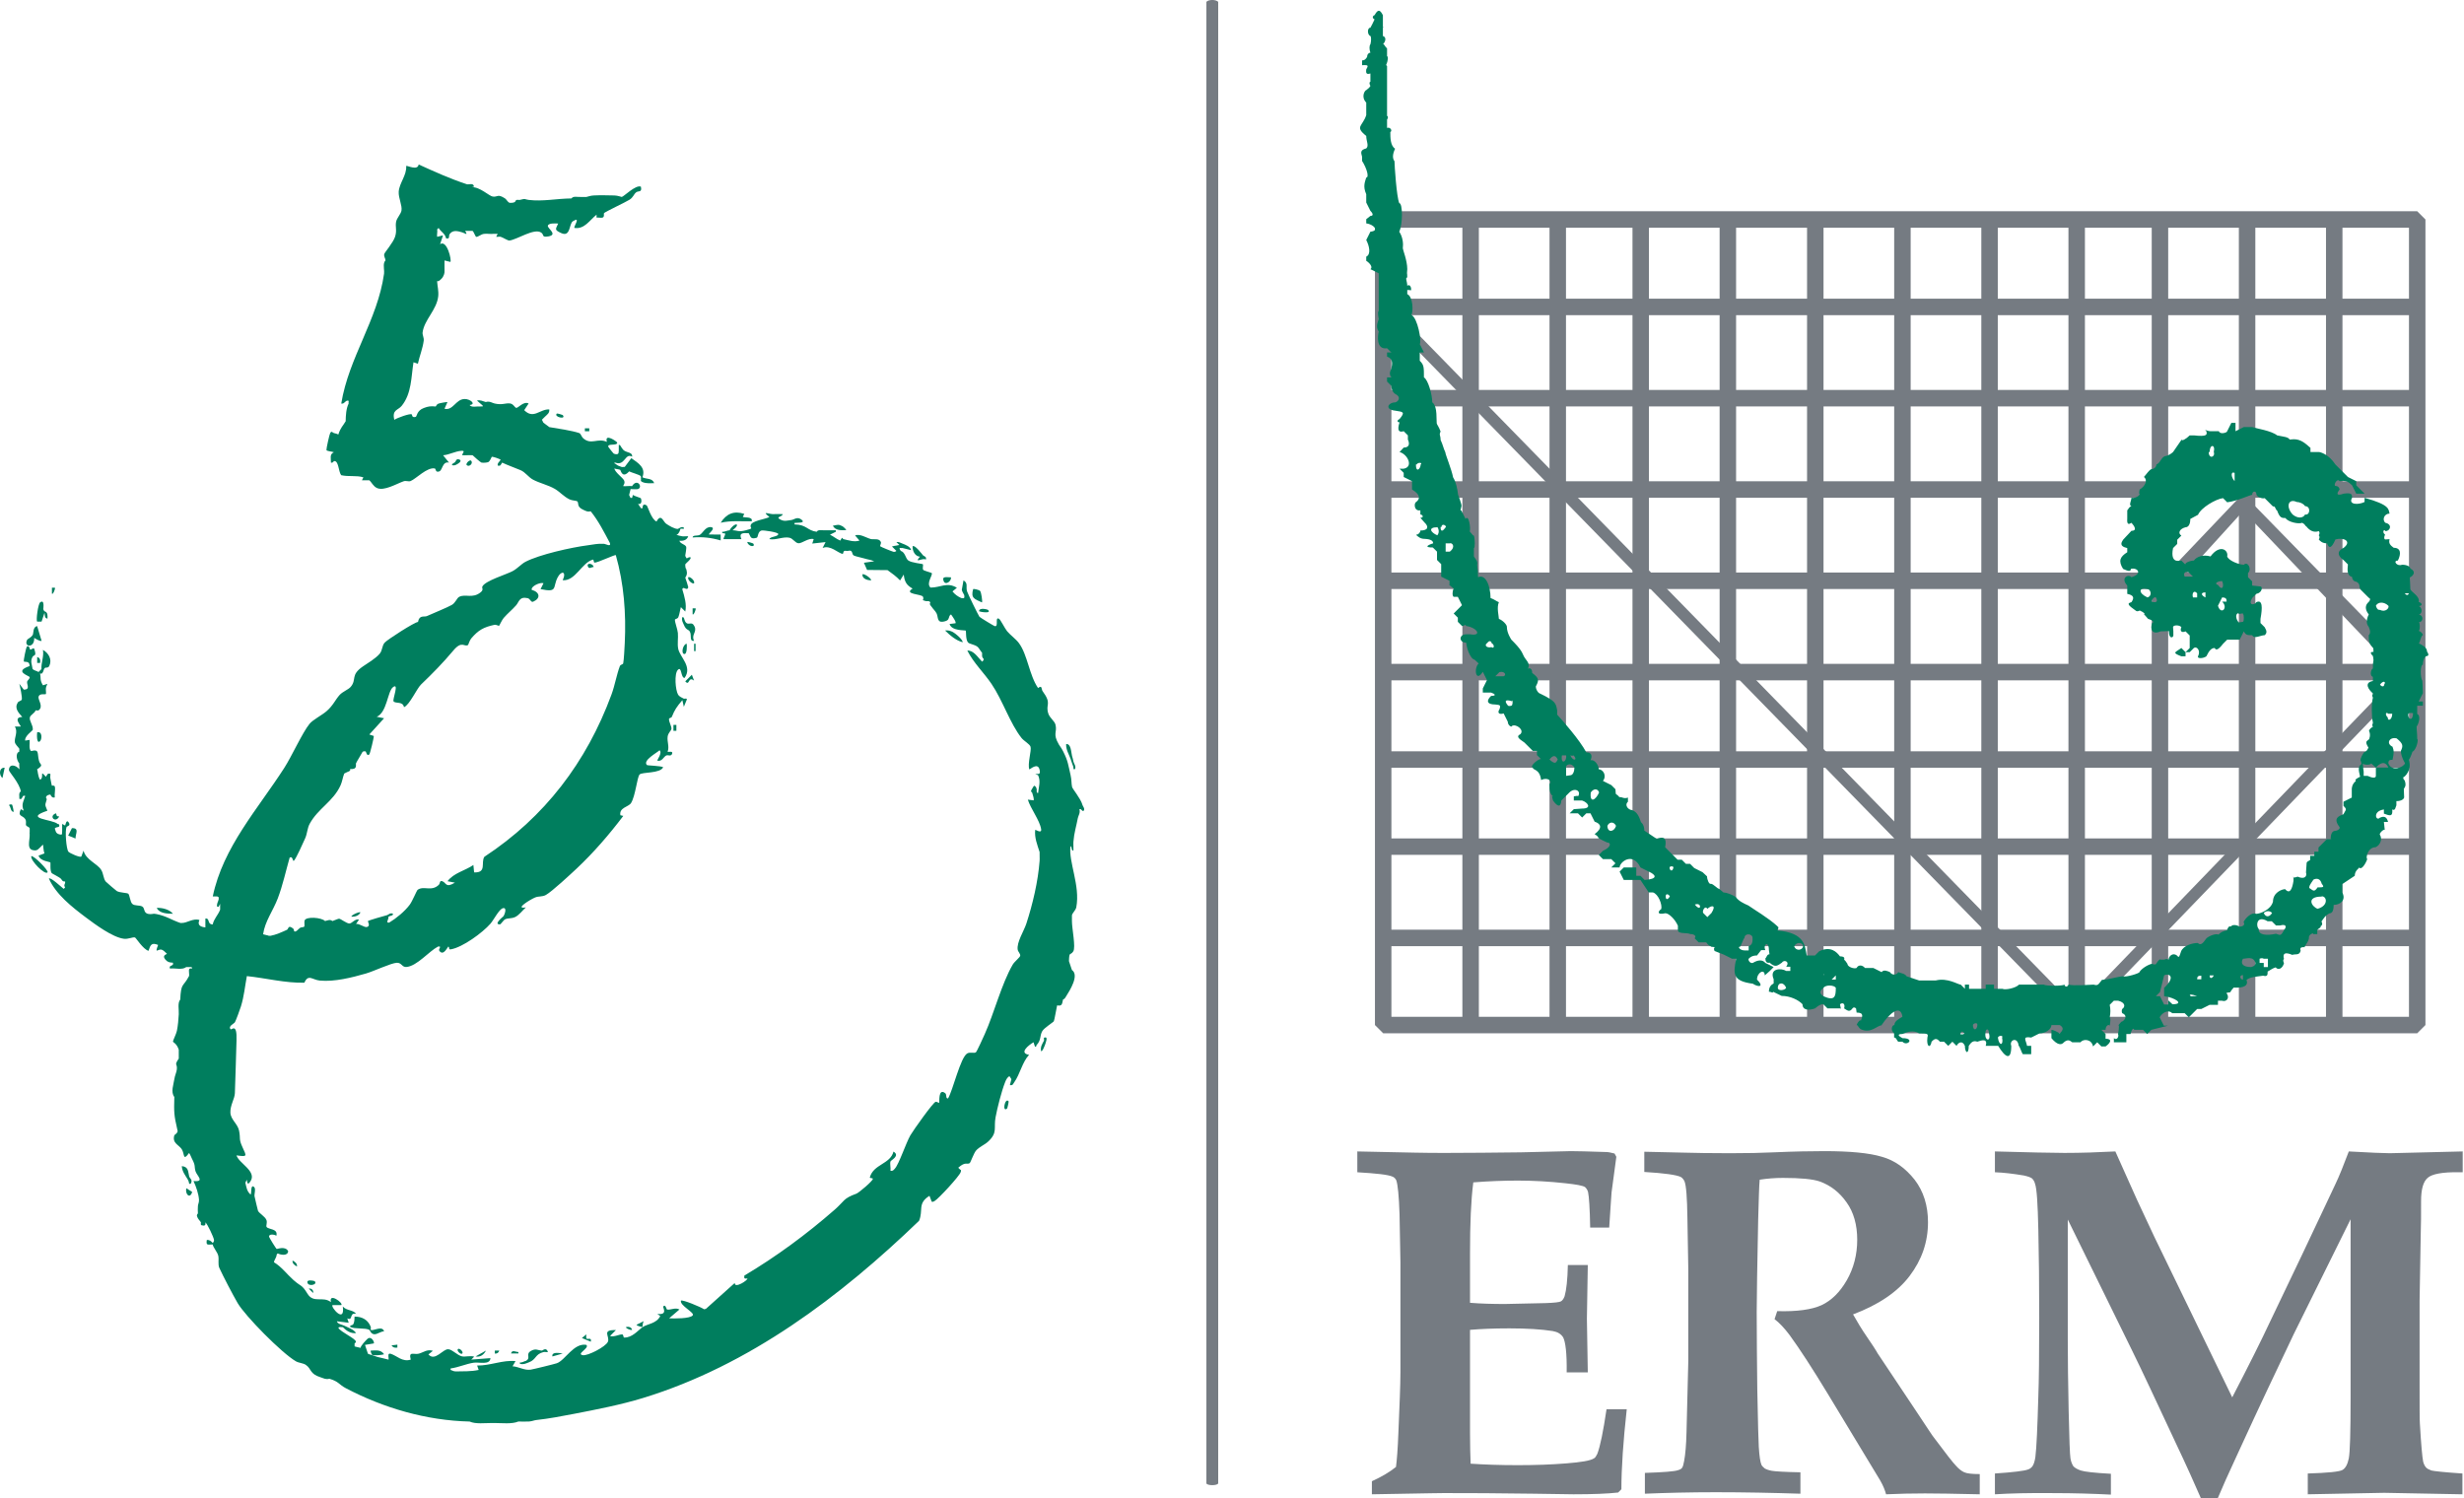 <svg width="171" height="104" viewBox="0 0 171 104" fill="none" xmlns="http://www.w3.org/2000/svg">
<g clip-path="url(#clip0_3856_400)">
<path d="M149.9 71.143V15.233M167.753 52.713H95.992M102.06 71.143V15.233M108.107 71.143V15.233M113.865 71.143V15.233M119.912 71.143V15.233M125.98 71.143V15.233M132.027 71.143V15.233M138.074 71.143V15.233M144.121 71.143V15.233M155.947 71.143V15.233M161.994 71.143V15.233M167.753 21.301H95.992M167.753 27.637H95.992M167.753 33.973H95.992M167.753 40.309H95.992M167.753 46.645H95.992M167.753 58.76H95.992M167.753 65.096H95.992M95.992 15.233H167.753V71.143H95.992V15.233Z" stroke="#757B82" stroke-width="1.143" stroke-miterlimit="1"/>
<path d="M95.208 103.711V102.803C95.889 102.494 96.446 102.164 96.88 101.813C96.942 101.338 97.004 100.574 97.045 99.501C97.127 97.54 97.189 96.137 97.189 95.25V87.593C97.189 87.304 97.169 86.189 97.127 84.27C97.086 82.99 97.004 82.206 96.9 81.917C96.838 81.793 96.756 81.711 96.653 81.669C96.343 81.525 95.538 81.442 94.197 81.36V79.915L98.139 79.998C98.923 80.018 99.666 80.018 100.388 80.018C101.936 80.018 103.67 79.998 105.569 79.977L109.015 79.894C109.428 79.894 110.254 79.915 111.492 79.957C111.616 79.957 111.802 79.998 112.049 80.06L112.173 80.287L111.843 82.743C111.822 82.908 111.781 83.733 111.678 85.199H110.357C110.336 83.857 110.274 83.032 110.212 82.743C110.171 82.578 110.089 82.474 110.006 82.392C109.861 82.289 109.407 82.206 108.644 82.124C107.529 82 106.415 81.938 105.342 81.938C104.33 81.938 103.298 81.979 102.246 82.062C102.081 83.341 102.019 84.972 102.019 86.932V90.42C102.782 90.482 103.587 90.503 104.434 90.503C104.702 90.503 105.631 90.482 107.261 90.441C107.88 90.42 108.231 90.379 108.334 90.317C108.437 90.255 108.52 90.131 108.582 89.966C108.706 89.533 108.788 88.81 108.809 87.799H110.192L110.13 91.535L110.192 95.25H108.726C108.747 93.929 108.644 93.124 108.479 92.814C108.334 92.587 108.107 92.443 107.756 92.381C106.972 92.257 105.961 92.195 104.743 92.195C103.649 92.195 102.741 92.236 102.019 92.298V99.501C102.019 100.306 102.039 100.987 102.06 101.586C102.989 101.648 104.062 101.689 105.321 101.689C106.58 101.689 107.674 101.648 108.706 101.565C109.738 101.483 110.377 101.379 110.625 101.214C110.708 101.173 110.77 101.07 110.852 100.905C111.059 100.368 111.265 99.336 111.492 97.809H112.895C112.648 100.058 112.524 101.895 112.524 103.361L112.297 103.588C111.574 103.67 110.543 103.711 109.201 103.711L106.456 103.67C103.752 103.629 101.895 103.629 100.884 103.629C100.615 103.608 98.717 103.65 95.208 103.711Z" fill="#757B82"/>
<path d="M114.113 81.339V79.936C114.381 79.936 115.289 79.956 116.837 79.998C117.601 80.018 118.674 80.039 120.057 80.039C121.254 80.039 122.265 80.018 123.111 79.977C124.515 79.915 125.67 79.894 126.599 79.894C128.374 79.894 129.716 80.018 130.603 80.287C131.491 80.534 132.233 81.071 132.873 81.876C133.492 82.681 133.802 83.671 133.802 84.827C133.802 86.21 133.369 87.448 132.522 88.563C131.676 89.677 130.355 90.565 128.601 91.225C128.89 91.741 129.2 92.257 129.571 92.794C129.943 93.33 130.149 93.66 130.211 93.764C130.273 93.867 130.335 93.991 130.417 94.094L133.059 98.056C133.761 99.109 134.132 99.687 134.194 99.749C135.04 100.884 135.556 101.544 135.763 101.751C135.948 101.957 136.134 102.102 136.32 102.184C136.506 102.267 136.857 102.308 137.393 102.308V103.711C135.639 103.67 134.38 103.65 133.596 103.65C132.688 103.65 131.779 103.67 130.892 103.711C130.83 103.464 130.706 103.134 130.479 102.741L126.847 96.736C125.794 95.002 124.927 93.66 124.205 92.67C123.834 92.174 123.483 91.803 123.153 91.555L123.338 90.998C124.7 91.039 125.732 90.895 126.413 90.585C127.115 90.255 127.693 89.677 128.168 88.852C128.642 88.026 128.89 87.077 128.89 86.045C128.89 85.013 128.642 84.125 128.147 83.444C127.652 82.743 127.033 82.268 126.29 82C125.815 81.835 124.969 81.752 123.73 81.752C123.194 81.752 122.657 81.793 122.121 81.876C122.079 82.289 122.059 83.197 122.017 84.621C121.955 87.82 121.914 89.966 121.914 91.039C121.914 92.732 121.935 94.548 121.955 96.447C121.997 98.779 122.038 100.1 122.059 100.43C122.1 101.07 122.162 101.483 122.244 101.668C122.286 101.751 122.368 101.833 122.471 101.916C122.575 101.978 122.74 102.04 122.967 102.081C123.194 102.122 123.854 102.164 124.948 102.184V103.67C123.008 103.608 121.047 103.567 119.066 103.567C117.291 103.567 115.661 103.608 114.154 103.67V102.226C115.454 102.184 116.218 102.122 116.445 102.04C116.589 101.998 116.672 101.957 116.734 101.875C116.796 101.792 116.837 101.627 116.878 101.4C116.961 100.967 117.023 100.285 117.043 99.398L117.167 94.445V88.129L117.105 84.538C117.085 83.114 117.023 82.268 116.899 81.979C116.837 81.855 116.755 81.752 116.651 81.69C116.362 81.546 115.516 81.422 114.113 81.339Z" fill="#757B82"/>
<path d="M138.446 103.711V102.267C139.725 102.184 140.489 102.081 140.716 101.998C140.861 101.957 140.964 101.875 141.046 101.771C141.149 101.627 141.211 101.4 141.253 101.132C141.335 100.492 141.397 99.068 141.459 96.901C141.5 95.848 141.521 94.032 141.521 91.452C141.521 89.161 141.5 87.118 141.459 85.343C141.418 83.568 141.356 82.516 141.232 82.165C141.191 81.999 141.108 81.876 141.026 81.793C140.922 81.711 140.737 81.649 140.468 81.587C139.725 81.463 139.044 81.38 138.446 81.36V79.915C140.778 79.977 142.388 80.018 143.275 80.018C144.452 80.018 145.607 79.977 146.804 79.915L148.311 83.279L149.508 85.838L154.915 96.983C156.071 94.754 156.938 93.021 157.516 91.782L159.765 87.077C161.024 84.435 161.767 82.825 162.056 82.227C162.345 81.628 162.655 80.844 163.006 79.915C164.492 79.998 165.441 80.039 165.854 80.039L170.91 79.915V81.36H170.642C169.507 81.339 168.764 81.484 168.475 81.752C168.165 82.02 168.021 82.557 168.021 83.362C168.021 84.311 168.021 85.013 168 85.508L167.918 90.276V96.24C167.918 97.685 167.918 98.531 167.938 98.799C168.021 100.244 168.103 101.132 168.165 101.441C168.207 101.606 168.269 101.73 168.351 101.833C168.434 101.936 168.578 101.998 168.743 102.06C168.908 102.102 169.631 102.184 170.89 102.267V103.711L165.462 103.608L160.158 103.711V102.267C161.561 102.225 162.366 102.143 162.572 102.019C162.779 101.895 162.923 101.627 163.006 101.214C163.088 100.801 163.13 99.398 163.13 97.004V84.621L159.188 92.587L157.309 96.55C156.814 97.602 156.112 99.109 155.204 101.09C154.647 102.287 154.214 103.257 153.904 104H152.748C152.336 103.051 151.758 101.751 150.973 100.1C149.653 97.272 148.662 95.146 147.981 93.763L143.502 84.641V92.979C143.502 94.383 143.523 96.034 143.564 97.953C143.605 99.873 143.647 100.966 143.688 101.214C143.729 101.462 143.812 101.647 143.894 101.771C143.998 101.875 144.163 101.978 144.41 102.06C144.658 102.143 145.339 102.225 146.495 102.287V103.732C145.236 103.67 143.936 103.629 142.594 103.629C140.84 103.608 139.457 103.649 138.446 103.711Z" fill="#757B82"/>
<path d="M144.121 69.968L166.473 46.811V46.79L155.679 35.46L150.746 40.888L149.9 40.31L155.658 34.263L167.752 46.646L144.121 71.144L95.703 21.591L96.281 21.013L144.121 69.968Z" fill="#757B82"/>
<path d="M107.529 54.426C107.736 54.22 107.426 53.91 106.952 54.137C106.848 53.332 106.374 53.477 106.374 53.27C106.105 53.188 106.848 52.589 106.952 52.693L106.663 52.404V52.115H106.374L105.796 51.537C105.362 51.248 105.218 51.103 105.507 50.959C105.816 50.67 105.218 50.216 104.929 50.381C104.929 50.505 104.64 50.36 104.64 50.092L104.351 49.514C104.042 49.617 103.897 49.473 104.062 49.225C104.186 48.895 104.042 48.936 103.773 48.895C103.154 48.895 103.154 48.606 103.484 48.297C103.897 48.297 103.732 48.152 103.484 48.069H102.906V47.781L103.195 47.203L102.906 46.625C102.411 47.409 102.267 46.377 102.617 46.047L102.329 45.779C102.122 45.779 101.813 45.18 101.751 44.602C101.235 44.602 101.235 44.024 101.751 44.024H102.04C102.844 44.169 102.556 43.57 101.751 43.446C101.668 43.281 101.668 43.446 101.462 43.446L101.173 43.157V42.868L100.884 42.58L101.173 42.291L101.462 42.002L101.173 41.424H100.884C100.781 41.362 100.781 41.052 100.884 40.846C100.781 40.763 100.492 40.557 100.595 40.557V40.309L100.017 40.02V39.154L99.728 38.865V38.287L99.439 37.998C98.861 37.998 99.006 37.853 99.46 37.709C99.46 37.544 99.315 37.42 98.861 37.399C98.572 37.399 98.428 37.255 98.283 37.131V37.11C98.428 37.11 98.572 36.966 98.572 36.821C99.15 36.821 99.15 36.532 98.861 36.264L98.572 35.934C98.861 35.934 98.717 35.707 98.572 35.707V35.418C98.118 35.501 98.118 34.902 98.283 34.84C98.572 34.613 98.572 34.324 97.994 33.973V33.395L97.416 33.106V32.818L97.128 32.529H97.416C98.118 32.405 97.685 31.517 97.128 31.373L97.416 31.063C97.829 31.063 97.829 30.774 97.706 30.506V30.217L97.416 29.928C97.086 30.031 96.942 29.887 97.128 29.309C96.942 29.309 96.942 29.165 97.128 29.082C97.54 28.587 97.375 28.587 96.839 28.504C96.054 28.422 96.343 27.926 96.839 27.926C97.086 27.844 97.231 27.534 96.839 27.348C96.653 27.245 96.55 26.956 96.55 26.77L96.261 26.482V26.192H96.55C96.343 25.924 96.55 25.615 96.55 25.615C96.653 25.181 96.653 24.892 96.261 24.748V24.459H96.55L96.261 24.17C95.477 24.294 95.621 23.262 95.683 23.014C95.456 22.663 95.621 22.374 95.683 22.147C95.621 21.776 95.621 21.631 95.683 21.57V18.969L95.105 18.68C95.311 18.536 95.022 18.226 94.816 18.102V17.813C95.167 17.648 95.022 17.05 94.816 16.657L95.105 16.08C95.765 16.018 95.311 15.564 94.816 15.502V15.213L95.105 14.986C95.311 14.986 95.311 14.841 95.105 14.635L94.816 14.057V13.479C94.568 12.922 94.734 12.612 94.816 12.323C95.022 12.323 94.878 11.725 94.527 11.168V10.879C94.424 10.549 94.424 10.404 94.816 10.301C95.022 10.115 94.816 9.805 94.816 9.434C93.99 8.774 94.568 8.774 94.816 7.989V7.122C94.424 6.71 94.734 6.256 94.816 6.256C94.954 6.159 95.05 6.063 95.105 5.967C95.022 5.822 95.022 5.678 95.105 5.678V5.1C94.734 5.224 94.816 4.935 94.816 4.811C95.022 4.481 94.878 4.522 94.527 4.522V4.192C94.734 4.192 94.816 4.047 94.878 3.944C94.878 3.738 95.022 3.655 95.105 3.655C95.022 3.449 95.022 3.16 95.105 3.077C95.167 2.85 95.167 2.561 95.105 2.499C94.878 2.417 94.878 1.922 95.105 1.922C95.167 1.818 95.311 1.529 95.394 1.344C95.167 1.24 95.311 1.055 95.394 1.055C95.621 0.642 95.765 0.642 95.972 1.055V1.922C96.054 1.922 96.054 1.818 95.972 1.922V2.499C96.199 2.561 96.199 2.85 95.972 3.077C96.054 3.015 96.054 3.16 96.261 3.366V3.903C96.343 3.903 96.343 4.192 96.199 4.501C96.199 4.501 96.261 4.646 96.261 4.543V8.051C96.343 8.051 96.343 8.196 96.261 8.299V8.877C96.488 8.794 96.653 9.083 96.488 9.166C96.488 9.537 96.488 10.115 96.818 10.321C96.632 10.714 96.632 11.002 96.777 11.188C96.777 11.457 96.921 13.665 97.107 14.098C97.355 14.098 97.355 15.564 97.107 16.08C97.355 16.451 97.396 16.905 97.355 17.235C97.355 17.339 97.664 18.081 97.664 18.68L97.644 18.969C97.644 18.969 97.664 18.969 97.664 19.258C97.499 19.258 97.664 19.547 97.664 19.836C97.788 19.712 97.953 19.857 97.933 20.145C97.933 20.145 97.788 20.125 97.664 20.125V20.414C98.077 20.599 98.077 21.631 97.953 21.858C98.386 22.065 98.675 23.695 98.531 23.881L98.82 24.459H98.531V25.037C98.82 25.326 98.82 25.47 98.82 26.192C99.109 26.358 99.398 27.39 99.398 27.926C99.707 28.133 99.687 28.875 99.687 28.793L99.707 29.371C99.707 29.453 99.852 29.598 99.976 29.949C99.852 30.196 99.976 30.196 99.976 30.527C100.161 30.939 100.161 31.084 100.306 31.393C100.306 31.538 100.739 32.57 100.843 33.127C101.049 33.457 101.131 33.891 101.193 34.345C101.193 34.345 101.482 35.088 101.42 35.15C101.338 35.521 101.338 35.377 101.42 35.439L101.709 36.017C101.936 35.666 102.081 36.698 101.998 36.883C102.225 37.152 102.225 37.172 102.287 37.172C102.37 37.441 102.37 38.039 102.287 38.039V38.617C102.37 38.782 102.576 38.926 102.514 39.195C102.514 39.36 102.576 39.649 102.576 40.062C103.113 39.814 103.443 40.702 103.443 41.506C103.691 41.589 103.856 41.733 104.021 41.795C103.856 42.167 104.021 42.765 104.021 42.951C104.289 43.054 104.599 43.364 104.578 43.529C104.578 43.942 104.888 44.396 104.888 44.396C105.61 45.118 105.61 45.263 105.755 45.551C105.92 45.861 106.209 46.006 106.043 46.418C106.209 46.315 106.332 46.46 106.332 46.707C106.807 47.058 106.807 47.203 106.621 47.574C106.518 47.636 106.663 48.09 106.91 48.152C107.984 48.668 107.983 48.833 108.066 49.308V49.597C108.438 50.01 109.614 51.33 110.089 52.218C110.501 52.218 110.501 52.507 110.378 52.775C110.646 52.672 110.955 53.105 110.955 53.394C111.244 53.394 111.533 53.828 111.244 54.199L111.822 54.488L112.111 54.777L112.132 55.066C112.132 55.148 112.276 55.148 112.4 55.355V55.314C112.565 55.314 112.71 55.458 112.978 55.355V55.644C112.71 55.892 113.019 56.222 113.267 56.222C113.597 56.346 113.742 56.635 113.886 57.068C113.886 57.068 114.113 57.212 114.113 57.646L114.98 58.224C115.64 57.955 115.64 58.389 115.558 58.801L115.847 59.09L116.136 59.379L116.425 59.668H116.714L117.003 59.957H117.292L117.58 60.246L118.158 60.535L118.468 60.824C118.468 61.051 118.612 61.402 118.736 61.34C118.901 61.34 119.19 61.691 119.314 61.691L119.603 61.939C119.789 61.939 120.222 62.083 120.47 62.269C120.676 62.537 120.965 62.682 121.337 62.847C121.708 63.115 122.74 63.714 123.359 64.291V64.312C123.442 64.312 123.442 64.401 123.359 64.58C125.258 64.745 125.258 65.633 125.382 66.314H125.96L126.249 66.025C127.033 65.633 127.466 66.066 127.693 66.376C127.776 66.376 128.065 66.376 127.982 66.603C128.037 66.644 128.113 66.74 128.209 66.892C128.209 67.098 128.643 67.263 128.849 67.181C128.952 66.954 129.241 66.954 129.427 67.181H130.005L130.583 67.47C130.727 67.263 131.016 67.408 131.161 67.47C131.305 67.697 131.615 67.697 131.739 67.47C131.904 67.552 132.193 67.552 132.316 67.759L133.183 68.048H134.339C135.165 67.841 135.887 68.337 136.073 68.337L136.362 68.626V68.337H136.651V68.626H137.806V68.337H138.384V68.626H138.962C139.148 68.729 139.891 68.584 140.118 68.337H141.851C141.955 68.44 143.131 68.44 143.276 68.337C143.276 68.44 143.42 68.584 143.564 68.337C143.853 68.44 145.174 68.337 145.298 68.337C145.628 68.44 145.628 68.295 145.876 68.006C146.227 68.006 147.094 67.759 147.321 67.759C147.548 67.841 148.476 67.552 148.476 67.47C148.58 67.263 149.034 66.954 149.343 66.892C149.467 66.954 149.632 66.954 149.632 66.892C149.777 66.665 149.921 66.52 149.921 66.603H150.21C150.306 66.548 150.403 66.548 150.499 66.603C150.499 66.376 150.788 66.087 151.077 66.314C151.242 66.52 151.242 66.376 151.366 66.025C151.531 65.633 152.129 65.447 152.522 65.447C152.728 65.633 152.872 65.488 153.099 65.158C153.161 65.034 153.76 64.745 153.966 64.869C154.049 64.745 154.338 64.58 154.544 64.58C154.647 64.312 154.668 64.291 154.854 64.291L154.874 64.25C154.998 64.168 155.246 64.188 155.411 64.312C155.679 64.312 155.824 64.168 155.7 64.002C155.824 63.714 156.278 63.28 156.567 63.425C156.856 63.425 157.599 63.136 157.743 62.578C157.743 61.959 158.342 61.712 158.589 61.712C158.92 62.104 159.085 61.67 159.167 61.134V60.845C159.085 60.927 159.229 60.927 159.456 60.845C159.972 61.072 160.117 60.783 160.034 60.556C160.117 59.751 159.972 59.895 160.323 59.689V59.4H160.612V59.111H160.901V58.822L161.19 58.533L161.479 58.244H161.768C161.85 58.162 161.843 58.162 161.747 58.244C161.747 57.811 161.892 57.666 162.057 57.666C162.18 57.666 162.469 57.522 162.346 57.377C161.892 56.779 162.325 56.635 162.635 56.511C162.779 56.201 162.923 56.201 162.635 55.933V55.644L163.212 55.355V54.777C163.212 54.715 163.212 54.426 163.501 54.199C163.357 54.117 163.666 53.972 163.79 53.91C163.666 53.394 163.666 53.25 163.811 53.085C163.811 53.085 163.955 53.085 163.811 52.754C163.811 52.651 163.955 52.342 164.079 52.197C164.244 52.197 164.368 51.888 164.368 51.888C164.1 51.454 164.244 51.454 164.409 51.31C164.409 51.31 164.554 51.021 164.409 50.732C164.409 50.732 164.409 50.587 164.678 50.443C164.575 50.278 164.678 50.278 164.678 50.154C164.575 49.7 164.575 48.812 164.678 48.42C164.575 48.214 164.678 48.214 164.678 48.131C164.121 47.615 164.265 47.326 164.678 47.264V46.976C164.409 46.893 164.575 46.398 164.678 46.398V46.109L164.719 45.82C164.719 45.696 164.678 45.531 164.678 45.531C164.409 45.263 164.575 45.242 164.719 45.242C164.719 44.953 164.678 44.953 164.678 44.953C164.409 44.664 164.389 44.52 164.389 44.086C164.513 43.976 164.513 43.783 164.389 43.508C164.21 43.302 164.21 43.013 164.389 42.642C164.121 42.311 164.121 42.002 164.389 41.775C164.513 41.637 164.513 41.541 164.389 41.486L163.811 40.908C163.687 40.681 163.832 40.536 163.522 40.371C163.378 40.371 163.233 40.227 163.233 40.041C162.8 39.938 162.944 39.339 162.944 39.174L162.655 38.885C162.057 38.452 162.346 38.163 162.655 38.018C163.233 37.564 162.655 37.276 162.077 37.441C161.768 38.163 161.603 38.018 161.499 37.709C161.169 37.709 161.025 37.564 160.922 37.441C160.99 37.331 160.99 37.234 160.922 37.152C160.99 37.041 160.99 36.945 160.922 36.863C160.571 36.986 160.282 36.821 160.055 36.532C159.993 36.532 159.993 36.388 159.766 36.285C159.539 36.388 158.796 36.243 158.61 35.955C158.362 35.955 158.218 35.955 158.032 35.439C157.908 35.377 157.908 35.088 157.743 35.15L157.454 34.861L157.165 34.572C157.021 34.634 156.587 34.489 156.587 34.283C156.587 34.056 156.298 34.056 156.298 34.345C156.154 34.345 155.267 34.778 154.565 34.861L154.276 34.572C153.781 34.634 152.749 35.232 152.542 35.728L152.006 36.017C152.006 36.409 151.861 36.594 151.675 36.594C151.263 36.698 151.118 37.007 151.386 37.172L151.366 37.193L151.098 37.461V37.75L150.809 38.039C150.685 38.638 150.829 38.906 151.098 38.926C151.696 38.926 151.263 38.906 151.386 38.906L151.675 39.195C151.572 39.071 152.006 38.906 152.253 38.906C152.439 38.638 152.893 38.472 153.409 38.617C154.07 37.73 154.668 38.184 154.565 38.617C154.668 38.926 155.411 39.195 155.721 39.195C155.989 38.926 156.298 39.504 156.01 39.773V40.062L156.298 40.351V40.639L156.876 40.702C157.021 40.702 157.021 41.135 156.587 41.217L156.298 41.506C155.989 42.022 156.443 42.022 156.587 41.795C157.021 41.589 157.021 42.167 156.876 42.951V43.24L157.165 43.529C157.33 43.797 157.33 43.942 157.165 44.086C156.876 44.086 156.443 44.375 156.298 44.086C155.989 44.086 155.844 44.086 155.721 43.818L155.432 44.396H154.565L154.276 44.685C153.925 45.139 153.781 45.139 153.698 44.974C153.492 44.974 153.327 45.118 153.12 45.551C152.893 45.717 152.46 45.717 152.542 45.551C152.749 45.139 152.439 44.829 152.253 44.974L151.964 45.263H151.675V45.551H151.386C150.685 45.283 150.974 45.283 151.386 44.974L151.675 45.263L151.964 44.974V44.107L151.675 43.818C151.407 43.942 151.263 43.797 151.386 43.529C151.263 43.364 150.809 43.364 150.809 43.529L150.829 43.818V44.107C150.829 44.251 150.52 44.396 150.52 43.797C150.375 43.797 150.231 43.818 149.942 43.818C149.343 44.086 149.199 43.653 149.364 43.219C149.488 43.219 149.488 43.075 149.075 42.951L148.786 42.621C148.91 42.621 148.745 42.476 148.497 42.373C148.373 42.442 148.277 42.442 148.208 42.373C147.713 42.022 147.568 41.878 147.919 41.795C148.167 41.444 148.022 41.3 147.63 41.217V40.639C147.135 40.103 147.713 39.814 147.919 40.062C148.745 39.814 148.311 39.36 147.878 39.484C147.878 39.669 147.733 39.669 147.341 39.484C146.99 38.926 147.135 38.638 147.63 38.328V38.039C146.99 37.895 147.279 37.585 147.341 37.461L147.589 37.193L147.63 37.152L147.919 36.842C148.311 36.842 148.167 36.553 147.919 36.285C147.568 36.532 147.63 36.099 147.63 35.996V35.418C147.713 35.356 147.713 35.212 147.919 35.129C147.713 35.067 147.919 34.758 147.919 34.551C148.311 34.613 148.6 34.262 148.456 34.262C148.456 34.035 148.497 33.973 148.497 33.973C148.91 33.726 149.054 33.292 148.786 33.106C148.91 32.983 149.199 32.529 149.364 32.549C149.488 32.549 149.653 32.405 149.653 32.24C149.942 32.116 149.942 31.806 150.231 31.662C150.375 31.662 150.664 31.517 150.809 31.373L151.407 30.506C151.407 30.63 151.696 30.485 151.964 30.217H152.253C153.182 30.32 153.182 30.176 153.12 29.928C152.893 29.742 153.182 29.928 153.409 29.928H153.987C154.07 30.176 154.565 30.031 154.565 29.928L154.854 29.35H155.143V29.928L155.721 29.639H156.298C156.587 29.742 157.619 29.887 158.032 30.217C158.507 30.32 158.796 30.32 158.899 30.506L159.188 30.485C159.683 30.485 159.993 30.774 160.344 31.084V31.373H160.922C161.025 31.373 161.603 31.517 162.077 32.24L162.366 32.529L162.944 33.106L163.522 33.395V33.684L164.1 34.262H163.522L163.233 33.684C163.089 33.581 162.944 33.292 162.366 33.395C162.201 33.148 161.912 33.684 162.077 33.726C162.346 33.726 162.366 33.973 162.366 33.973C162.201 34.18 162.057 34.469 162.655 34.262C163.233 34.18 163.233 34.324 163.233 34.551C162.944 35.047 163.687 35.047 164.1 34.84V34.551C165.895 35.047 165.751 35.356 165.834 35.645C165.462 35.645 165.297 36.078 165.545 36.285C166.04 36.388 165.895 36.863 165.545 36.863C165.462 36.677 165.297 36.925 165.503 37.09L165.524 37.11C165.441 37.234 165.441 37.441 165.545 37.441L165.834 37.42C165.751 37.42 165.895 37.441 165.834 37.441C165.751 37.709 165.895 37.853 166.122 38.018C166.638 38.018 166.638 38.452 166.411 38.906C166.04 38.906 166.349 39.339 166.7 39.195C167.072 39.195 167.278 39.339 167.278 39.463C167.67 39.649 167.526 39.938 167.237 40.082C167.237 40.082 167.278 40.681 167.278 40.908C167.381 41.114 167.959 41.403 167.856 41.775C168.124 41.857 168.124 42.064 167.856 42.064C168.124 42.146 168.124 42.642 167.856 42.642C168.269 42.745 168.124 43.219 167.856 43.178C167.959 43.178 167.959 43.777 167.856 43.777C168.124 43.9 168.145 44.066 168.145 44.066C167.959 44.21 167.959 44.643 167.856 44.643C168.124 44.788 168.434 44.932 168.434 45.221C168.558 45.386 168.558 45.51 168.434 45.531C168.269 45.531 168.145 45.82 168.145 46.129C167.959 46.129 167.959 47.017 168.104 47.244C168.104 47.161 168.145 47.739 168.145 48.111L167.856 48.689H168.145V48.977H167.753V49.555C168.021 49.659 167.856 50.257 167.712 50.422C167.712 50.711 167.753 50.856 167.753 51.289C167.856 51.289 167.712 52.032 167.423 52.176C167.423 52.176 167.278 52.61 167.175 52.734C167.278 53.064 167.278 53.497 166.886 53.889C166.748 53.931 166.748 54.027 166.886 54.178C166.969 54.406 166.969 54.55 166.824 54.756C166.824 54.983 166.845 55.128 166.845 55.314V55.334C166.845 55.437 166.68 55.602 166.308 55.602V55.892C166.246 55.995 166.246 56.304 166.019 56.18C166.081 56.738 165.792 56.593 165.441 56.469V56.18C164.616 56.304 164.905 57.027 165.152 56.758C165.503 56.593 165.648 56.738 165.73 57.047H165.441L165.503 57.625C165.503 57.481 165.152 57.77 165.152 57.914C165.359 58.224 165.194 58.657 164.864 58.801C164.327 58.801 164.162 59.544 164.286 59.627C164.162 59.978 163.873 60.411 163.728 60.205C163.728 60.267 163.419 60.411 163.419 60.783L162.552 61.361V61.939C162.841 62.496 162.387 62.805 161.953 62.805C161.953 62.929 161.953 63.383 161.685 63.383C161.355 63.528 161.21 63.817 161.107 63.961C161.176 64.058 161.176 64.154 161.107 64.25H161.066C161.066 64.415 160.922 64.415 160.818 64.539V64.828H160.529C160.612 64.704 160.179 64.849 160.24 65.117C160.179 65.447 159.89 65.695 159.952 65.736C159.745 65.736 159.58 65.736 159.663 65.984C159.58 66.335 159.291 66.19 159.085 66.273C158.548 66.046 158.404 66.19 158.507 66.562C158.438 66.603 158.438 66.699 158.507 66.851C158.404 67.222 158.115 67.367 157.929 67.139C157.661 67.222 157.516 67.367 157.372 67.428C157.372 67.656 157.372 67.8 157.062 67.717C156.484 67.8 156.195 67.8 155.906 68.006C156.051 68.398 155.741 68.584 155.019 68.543C155.019 68.543 154.874 68.687 154.771 68.873C154.585 68.873 154.606 68.914 154.503 68.914C154.751 69.183 154.585 69.575 154.193 69.451H153.925V69.74H153.347L152.769 70.029H152.48L151.902 70.607L151.614 70.318H150.747C150.458 70.029 150.024 70.318 149.88 70.607L150.169 71.185H150.458L149.302 71.474L149.013 71.763L148.724 71.474H148.105C148.105 71.35 147.96 71.35 147.857 71.763H147.568V72.34H146.702V72.052C146.908 72.237 147.073 71.948 146.99 71.763C147.073 71.35 147.073 71.061 146.99 71.185C147.217 70.916 147.217 70.896 147.279 70.896C147.506 70.772 147.651 70.462 147.279 70.318C147.238 70.222 147.238 70.125 147.279 70.029C147.506 69.884 147.506 69.575 146.99 69.451H146.702L146.413 69.74C146.474 70.029 146.474 70.318 146.413 70.607C146.474 70.607 146.474 70.896 146.413 71.185C146.33 71.061 146.124 71.205 146.124 71.474H145.835L146.124 71.763V72.093C146.619 72.093 146.475 72.382 146.124 72.629H145.835L145.546 72.34L145.257 72.629C145.154 72.093 144.555 72.093 144.39 72.34H143.812C143.668 72.237 143.523 72.093 143.234 72.34C143.069 72.547 142.78 72.547 142.367 72.052V71.474C142.491 71.474 142.78 71.618 142.945 71.721C143.214 71.474 143.214 71.308 142.945 71.143H142.367C142.367 71.453 141.934 71.721 141.542 71.721L140.964 72.01C140.304 71.907 140.613 72.196 140.675 72.588H140.964V73.166H140.386C140.304 73.083 140.159 72.588 140.097 72.588C140.015 71.907 139.416 72.196 139.581 72.588C139.581 73.682 139.148 73.372 138.673 72.588H137.806C137.971 72.052 137.517 72.196 137.228 72.299C136.939 72.196 136.795 72.34 136.63 72.588C136.63 73.228 136.362 73.083 136.362 72.588C136.196 72.196 135.908 72.34 135.784 72.588L135.495 72.299L135.206 72.588L134.917 72.299H134.628C134.422 72.052 134.277 72.052 134.05 72.299C133.968 72.794 133.679 72.65 133.761 72.01C133.823 71.763 133.823 71.721 133.183 71.721C132.791 71.474 132.358 71.618 132.027 71.763C131.615 71.763 131.759 71.907 132.027 72.052C132.936 72.052 132.358 72.65 132.027 72.299H131.739C131.615 72.196 131.615 72.01 131.45 72.01V71.721C131.161 71.474 131.326 71.143 131.45 71.143H131.47C131.47 70.875 131.759 70.731 132.027 70.566C131.904 69.699 131.161 70.277 130.583 71.143V71.164C130.273 71.164 129.84 71.763 129.138 71.432C128.952 71.308 128.952 71.143 128.849 71.143C128.952 70.875 129.138 70.731 129.138 70.855C129.241 70.566 129.386 70.277 128.849 70.277L128.808 69.988C128.808 69.988 128.663 69.843 128.56 69.988C128.354 70.277 128.209 70.132 127.982 69.988C128.065 69.699 127.92 69.534 127.693 69.699C127.776 70.132 127.776 69.988 127.693 69.988H126.827L126.538 69.699C126.434 69.699 126.29 69.699 125.96 69.988C125.547 70.132 125.093 70.132 125.093 69.699C124.804 69.389 124.226 69.121 123.648 69.121L123.05 68.832C123.05 68.956 122.905 68.832 122.802 68.832H122.761C122.761 68.502 122.905 68.357 123.091 68.254V67.965C122.761 67.181 123.648 67.181 123.958 67.387H124.247V67.098H123.958C124.247 66.727 123.793 66.582 123.669 66.809C123.359 67.016 123.215 67.181 122.802 66.809C122.616 66.871 122.513 66.727 122.513 66.52C122.616 66.438 122.616 66.231 122.802 66.231L122.761 65.942C122.761 65.261 122.327 65.55 122.513 65.942H122.224L121.935 66.314C121.584 66.314 121.44 66.458 121.357 66.541C121.295 66.603 121.44 66.892 121.646 66.83C122.018 66.603 122.327 66.603 122.513 66.83L123.091 67.119L122.802 67.408L122.472 67.697C122.472 67.201 121.935 67.49 121.935 67.986C122.472 68.522 122.018 68.522 121.646 68.275C120.263 68.089 120.263 67.635 120.49 66.541H120.202L119.624 66.252L119.046 66.025C118.922 66.025 118.922 65.695 119.046 65.736C118.922 65.736 118.633 65.695 118.757 65.695C118.489 65.592 118.323 65.303 118.468 65.406H117.89L117.601 65.117C117.746 64.993 117.601 64.828 117.312 64.828C117.003 64.704 116.445 64.849 116.445 64.539V64.25C116.26 63.817 115.826 63.383 115.579 63.383C114.939 63.528 115.083 63.218 115.29 63.094C115.372 62.785 115.083 62.042 114.712 61.939H114.423L113.845 61.072H112.689L112.4 60.494L112.689 60.205H113.556V60.783H113.845L114.134 61.072C115.083 61.01 114.939 60.721 114.423 60.494L113.845 60.205C113.308 59.09 112.4 59.833 112.4 60.205H111.822L112.111 59.916L111.822 59.627H111.244L110.955 59.338L111.244 59.049C111.822 58.801 111.822 58.471 111.533 58.471C111.341 58.389 111.148 58.292 110.955 58.182H110.935C110.935 58.1 110.845 58.004 110.667 57.893C111.244 57.46 111.1 57.171 110.667 57.027L110.378 56.449H110.089L109.8 56.738L109.511 56.449H108.933L109.222 56.16L109.8 56.118C110.501 56.118 110.192 55.685 109.8 55.561H109.222V55.272L109.469 55.231L109.511 55.272C109.758 54.922 109.325 54.633 108.933 54.983L108.644 55.272L108.355 55.561C108.314 56.029 108.121 56.029 107.777 55.561C107.695 55.231 107.695 55.272 107.777 55.272C107.591 55.107 107.529 54.963 107.529 54.426ZM98.263 32.24C98.263 32.859 98.593 32.529 98.593 32.24C98.758 32.116 98.428 32.054 98.304 32.24H98.263ZM99.976 36.574C99.976 36.966 100.141 36.863 100.347 36.574C100.347 36.429 100.038 36.326 100.038 36.574H99.976ZM99.749 36.594C99.068 36.594 99.295 36.966 99.749 37.152C99.934 36.925 99.811 36.656 99.749 36.574V36.594ZM100.327 37.709V38.287H100.616C101.049 37.956 100.781 37.647 100.616 37.709H100.327ZM103.505 44.581C103.505 44.581 103.402 44.375 103.216 44.623C102.968 44.788 103.195 44.994 103.505 44.912C103.67 45.056 103.773 44.788 103.505 44.623V44.581ZM104.062 46.645L103.773 46.934H104.351C104.557 46.872 104.454 46.563 104.062 46.645ZM104.64 48.957C104.723 49.06 104.929 48.957 104.929 48.957C105.032 48.689 104.929 48.523 104.929 48.668C104.454 48.523 104.392 48.647 104.64 48.957ZM108.107 52.713C107.922 52.321 107.715 52.486 107.529 52.713C107.922 53.064 107.983 52.961 108.107 52.713ZM108.685 52.424H108.396C108.293 53.126 108.768 52.858 108.685 52.424ZM109.201 52.424C109.201 52.424 109.139 52.486 108.974 52.424C109.201 52.899 109.511 52.734 109.201 52.424ZM108.685 53.559V53.848L108.974 53.807C109.16 53.807 109.263 53.539 109.263 53.27C109.057 52.899 108.623 53.064 108.685 53.27V53.559ZM110.976 55.004C110.894 54.715 110.584 54.715 110.398 55.004C110.316 55.788 110.749 55.52 110.976 55.004ZM111.554 57.316C111.554 57.811 112.029 57.749 112.152 57.316C111.967 56.965 111.657 57.068 111.554 57.316ZM115.867 60.205C115.867 60.432 116.074 60.535 116.136 60.205C116.136 60.102 115.888 60.102 115.867 60.205ZM115.599 62.207C115.599 62.496 115.764 62.434 115.888 62.207C115.764 62.021 115.599 62.021 115.599 62.207ZM117.911 62.785C117.787 62.702 117.622 62.785 117.622 62.785C117.993 63.239 118.055 62.867 117.911 62.785ZM118.489 63.652L118.777 63.363C119.128 62.805 118.798 62.805 118.489 63.074C118.323 62.805 118.117 63.239 118.2 63.363L118.489 63.652ZM120.779 65.695C120.552 65.695 120.759 65.963 121.068 65.963H121.357V65.674C121.502 65.592 121.646 65.55 121.626 65.096C121.626 64.787 121.068 64.745 121.068 65.096C120.986 65.158 120.883 65.488 120.779 65.695ZM125.134 65.674C125.134 65.427 124.701 65.323 124.515 65.674C124.659 66.066 125.114 65.922 125.134 65.674ZM123.38 68.564C123.38 68.791 123.855 68.749 123.958 68.564C123.813 68.151 123.38 68.151 123.38 68.564ZM126.538 67.697C126.641 67.573 126.538 67.573 126.538 67.697C126.641 67.944 126.476 67.882 126.538 67.697ZM127.404 67.986V67.697L127.115 67.986H127.404ZM126.538 69.141C127.322 69.492 127.404 69.183 127.404 68.564C127.322 68.378 126.723 68.316 126.538 68.564C126.269 68.791 126.269 68.956 126.538 69.141ZM136.052 71.783C136.176 71.783 136.217 71.825 136.341 71.721C136.176 71.556 136.114 71.556 136.052 71.721V71.783ZM136.919 71.143C136.919 71.556 137.208 71.515 137.228 71.143C137.249 70.916 136.919 71.04 136.919 71.143ZM138.033 71.721C138.033 71.35 137.786 71.35 137.786 71.721C137.724 72.258 138.198 72.32 138.033 71.721ZM138.941 72.01C139.065 71.886 138.735 71.825 138.652 72.01C138.735 72.629 139.065 72.567 138.941 72.01ZM149.901 68.853L149.612 69.141H149.901L150.189 69.719H150.478V69.43L150.767 69.699C151.655 69.699 150.912 69.224 150.189 69.141V68.564C151.056 67.738 150.478 67.532 150.189 67.697L149.901 68.853ZM152.191 69.141H152.48C151.737 68.853 151.964 69.224 152.191 69.141ZM152.769 67.717C152.542 67.717 152.48 67.779 152.48 67.965H152.769V67.676V67.717ZM153.347 67.697C153.347 67.986 153.554 67.882 153.636 67.697H153.347ZM156.237 67.119C156.505 67.036 156.525 66.933 156.525 66.83C156.381 66.335 155.906 66.541 155.659 66.541C155.473 66.871 155.638 67.119 156.237 67.119ZM155.659 67.676C155.37 67.676 155.473 67.986 155.659 67.986V67.676ZM157.103 66.541C156.98 66.458 156.814 66.541 156.814 66.541V66.83H157.103V67.119H157.392V66.541H157.103ZM156.753 64.518C156.753 64.89 157.289 64.952 157.95 64.807C158.239 64.89 158.28 65.014 158.527 64.518C158.672 64.374 158.713 64.106 158.239 64.23H157.95L157.661 63.941H157.372C156.587 63.466 156.526 64.312 156.794 64.518H156.753ZM157.681 63.363C157.516 63.197 157.289 63.197 157.103 63.363C157.227 63.672 157.496 63.672 157.681 63.363ZM161.128 62.227C160.013 62.227 160.426 62.929 160.839 63.074C161.603 62.867 161.499 62.207 161.128 62.207V62.227ZM160.261 61.629C160.529 61.794 160.591 61.959 160.839 61.588C161.231 61.588 161.334 61.588 161.128 61.34C161.025 60.948 160.756 60.948 160.55 61.051C160.282 61.443 160.261 61.484 160.261 61.629ZM164.017 53.848H164.306C164.657 54.013 164.884 54.013 164.884 53.848V53.27L164.554 52.981C164.554 53.105 164.017 53.105 163.976 52.981C163.976 53.105 164.038 53.559 164.038 53.559V53.848H164.017ZM165.173 53.27H165.751C165.503 52.734 165.132 53.002 164.884 53.27H165.173ZM166.04 52.734C165.875 52.734 165.751 52.734 165.751 52.981C165.978 53.58 166.783 53.27 166.907 52.981C166.68 52.569 166.618 52.3 166.618 52.115C166.783 51.764 166.783 51.619 166.329 51.248C165.834 51.124 165.565 51.599 166.04 51.826C166.143 52.094 166.143 52.259 166.04 52.734ZM154.214 40.33C153.925 40.33 153.615 40.495 153.925 40.598C154.255 41.073 154.358 40.639 154.214 40.33ZM154.524 41.754C154.524 41.61 154.524 41.465 154.214 41.465L153.925 42.043C154.131 42.724 154.668 42.187 154.214 41.754H154.524ZM155.37 42.559C155.101 42.559 155.163 42.992 155.37 43.199L155.659 43.157C155.741 43.157 155.741 42.621 155.659 42.621C155.741 42.518 155.37 42.621 155.37 42.621V42.559ZM153.058 41.114C152.707 41.114 152.749 41.321 153.058 41.465V41.114ZM152.191 41.465H152.48V41.176C152.233 40.908 152.109 41.217 152.191 41.465ZM152.191 40.02L151.902 39.731C151.737 39.628 151.469 39.731 151.614 40.02H152.191ZM149.612 41.444C149.467 41.444 149.323 41.61 149.323 41.754C149.673 41.878 149.777 41.713 149.612 41.465V41.444ZM149.034 41.465C149.405 41.341 149.24 40.887 149.034 40.887C148.394 40.743 148.394 41.176 149.034 41.465ZM151.036 33.106C151.159 33.334 150.953 33.437 151.036 33.106ZM153.285 31.373C153.285 31.889 153.76 31.724 153.636 31.373C153.76 30.816 153.347 30.816 153.347 31.373H153.285ZM155.081 33.395V32.818C154.792 32.694 154.833 33.127 155.081 33.395ZM159.394 34.84C158.816 34.572 158.61 35.15 159.105 35.707C159.477 36.017 159.848 35.955 159.972 35.707C160.323 35.789 160.385 35.129 159.972 35.129C159.848 34.943 159.58 34.84 159.394 34.84ZM167.175 41.176H166.886C167.092 41.444 167.175 41.176 167.175 41.176ZM165.173 42.332C165.565 42.518 165.834 42.187 165.751 42.043C165.462 41.754 165.029 41.754 164.884 42.043C164.967 42.291 165.029 42.332 165.173 42.332ZM165.462 47.512C165.606 47.306 165.4 47.203 165.173 47.512C165.276 47.677 165.462 47.677 165.462 47.512ZM165.71 49.824C165.71 50.071 166.019 49.968 166.019 49.535H165.73C165.648 49.39 165.441 49.535 165.73 49.824H165.71ZM166.597 49.535C166.721 49.803 166.515 49.762 166.597 49.535ZM167.464 49.493C167.258 49.493 167.031 49.39 167.175 49.824C167.423 50.071 167.464 49.597 167.464 49.493Z" fill="#007E5E"/>
<path d="M83.723 0.127V102.951C83.778 103.12 84.486 103.118 84.542 102.951V0.127C84.381 -0.044 83.879 -0.044 83.723 0.127Z" fill="#757B82"/>
<path d="M52.166 36.177C52.269 35.83 51.636 35.95 51.551 35.87L51.654 35.667C50.942 35.43 50.41 35.651 50.016 36.28C50.721 36.117 51.448 36.194 52.166 36.179V36.177Z" fill="#007E5E"/>
<path d="M50.014 37.508V37.099L49.194 37.097C49.155 37.048 49.714 36.639 49.347 36.585C48.951 36.53 48.773 37.021 48.556 37.126C48.385 37.209 48.078 37.12 48.067 37.302C48.765 37.252 49.351 37.316 50.014 37.508Z" fill="#007E5E"/>
<path d="M36.491 94.452C36.4 94.458 36.224 94.594 36.082 94.555V94.656C36.352 94.72 36.491 94.629 36.697 94.555C37.238 94.359 37.114 93.99 37.721 93.839C37.805 93.818 37.931 93.853 38.028 93.839C37.913 93.465 37.648 93.74 37.617 93.738C37.298 93.715 37.19 93.573 36.864 93.75C36.425 93.99 36.891 94.243 36.491 94.454V94.452Z" fill="#007E5E"/>
<path d="M48.199 43.477C47.993 43.043 47.772 43.487 47.555 43.142C47.472 43.008 47.495 42.8 47.351 42.835C47.287 43.066 47.382 43.171 47.452 43.347C47.619 43.76 47.764 43.66 47.869 43.828C48.026 44.077 47.815 44.542 48.17 44.474C47.951 44.063 48.387 43.869 48.199 43.479V43.477Z" fill="#007E5E"/>
<path d="M2.885 43.142L3.089 42.527C3.129 42.678 3.063 42.897 3.294 42.936C3.306 42.721 3.323 42.492 3.089 42.424C3.087 42.412 3.021 42.37 3.005 42.273C2.999 42.242 3.116 41.561 2.784 41.809C2.642 41.914 2.489 43.056 2.578 43.14H2.885V43.142Z" fill="#007E5E"/>
<path d="M68.148 41.811C68.196 41.747 68.097 41.107 68.023 41.019C67.952 40.936 67.575 40.849 67.535 40.889C67.36 41.52 67.628 41.572 68.148 41.811Z" fill="#007E5E"/>
<path d="M2.169 59.427C2.111 59.732 3.096 60.735 3.296 60.552C3.418 60.44 2.285 59.307 2.169 59.427Z" fill="#007E5E"/>
<path d="M66.138 43.871C65.957 43.776 65.794 43.733 65.587 43.758C65.916 44.084 66.357 44.466 66.815 44.575C66.799 44.365 66.285 43.948 66.136 43.871H66.138Z" fill="#007E5E"/>
<path d="M5.242 58.196C5.234 57.853 5.529 57.465 4.992 57.476L4.732 57.99L5.242 58.198V58.196Z" fill="#007E5E"/>
<path d="M63.845 38.636C63.395 39.158 64.048 38.677 64.254 38.84C64.31 38.65 64.174 38.621 64.089 38.566C64.079 38.555 64.066 38.543 64.05 38.532C63.971 38.435 63.466 37.773 63.334 37.919C63.317 38.227 63.495 38.611 63.845 38.636Z" fill="#007E5E"/>
<path d="M25.732 92.095C25.54 91.602 25.14 91.377 24.605 91.377C24.605 91.538 24.599 91.722 24.537 91.868C24.465 92.037 24.275 91.93 24.3 92.093C24.65 92.264 25.329 92.141 25.631 92.299C25.691 92.332 25.73 92.591 25.984 92.603C26.182 92.611 26.436 92.399 26.654 92.401C26.533 91.967 25.876 92.409 25.732 92.299C25.707 92.281 25.753 92.147 25.732 92.095Z" fill="#007E5E"/>
<path d="M12.003 63.42C11.764 63.114 11.242 62.991 10.877 63.013C11.064 63.406 11.62 63.412 12.003 63.42Z" fill="#007E5E"/>
<path d="M26.655 93.992C26.428 93.655 26.091 93.728 25.734 93.736C25.691 93.775 25.806 94.031 25.835 94.043C25.949 94.089 26.498 94.052 26.655 93.992Z" fill="#007E5E"/>
<path d="M2.373 44.27C2.443 44.317 2.813 44.546 2.885 44.474L2.577 43.45C2.272 43.518 2.338 43.935 2.272 44.065C2.239 44.106 2.212 44.139 2.189 44.17C2.076 44.28 1.909 44.358 1.888 44.398C1.607 44.916 2.412 45.017 2.373 44.272V44.27Z" fill="#007E5E"/>
<path d="M58.723 36.792C58.733 36.734 58.494 36.536 58.477 36.528C58.186 36.371 58.13 36.429 57.8 36.487C57.969 36.831 58.401 36.807 58.723 36.792Z" fill="#007E5E"/>
<path d="M65.996 40.07C65.715 40.074 65.352 39.962 65.486 40.324C65.608 40.654 66.037 40.342 65.996 40.07Z" fill="#007E5E"/>
<path d="M0.171 53.999L0.324 53.282C-0.081 53.268 -0.075 53.805 0.171 53.999Z" fill="#007E5E"/>
<path d="M47.504 45.392C47.685 45.392 47.675 44.814 47.656 44.678C47.392 44.703 47.239 45.392 47.504 45.392Z" fill="#007E5E"/>
<path d="M2.58 50.824C2.563 50.909 2.522 51.689 2.782 51.437C2.912 51.311 2.949 50.739 2.58 50.824Z" fill="#007E5E"/>
<path d="M47.557 47.289C47.873 47.655 47.737 46.897 48.168 47.238L48.015 46.829L47.555 47.289H47.557Z" fill="#007E5E"/>
<path d="M40.385 92.865L40.998 93.121C41.087 92.789 40.773 92.985 40.707 92.902C40.656 92.838 40.697 92.698 40.691 92.609L40.385 92.865Z" fill="#007E5E"/>
<path d="M38.336 94.144L39.052 93.942C38.885 93.917 38.264 93.781 38.336 94.144Z" fill="#007E5E"/>
<path d="M13.337 82.726L12.928 82.468C12.839 82.893 13.184 83.236 13.337 82.726Z" fill="#007E5E"/>
<path d="M59.85 39.865C59.829 40.179 60.221 40.286 60.465 40.274C60.442 40.111 59.943 39.781 59.85 39.865Z" fill="#007E5E"/>
<path d="M47.555 39.25C47.563 39.293 47.576 39.339 47.59 39.382C47.586 39.343 47.576 39.3 47.555 39.25Z" fill="#007E5E"/>
<path d="M21.839 88.921C21.812 88.892 21.33 88.791 21.33 88.973C21.33 89.328 22.085 89.181 21.839 88.921Z" fill="#007E5E"/>
<path d="M33.724 93.736L33.007 94.143C33.342 94.205 33.581 94.019 33.724 93.736Z" fill="#007E5E"/>
<path d="M44.177 91.942C44.177 92.023 44.573 92.114 44.585 92.095C44.608 92.062 44.585 91.792 44.689 91.686L44.179 91.942H44.177Z" fill="#007E5E"/>
<path d="M67.944 42.424C67.994 42.465 68.871 42.612 68.559 42.323C68.537 42.302 67.957 42.137 67.944 42.424Z" fill="#007E5E"/>
<path d="M69.888 76.939C69.913 76.918 70.022 76.46 69.991 76.427C69.74 76.156 69.535 77.23 69.888 76.939Z" fill="#007E5E"/>
<path d="M4.113 56.663C4.055 56.667 3.991 56.663 3.948 56.622C3.888 56.562 3.936 56.426 3.857 56.457C3.36 56.657 3.857 57.165 4.111 56.663H4.113Z" fill="#007E5E"/>
<path d="M47.761 40.069C47.693 40.257 48.073 40.571 48.17 40.478C48.238 40.29 47.858 39.977 47.761 40.069Z" fill="#007E5E"/>
<path d="M31.826 31.878C31.651 31.837 31.639 32.025 31.573 32.082C31.505 32.14 31.364 32.167 31.368 32.287C31.564 32.328 31.63 32.27 31.779 32.185C31.946 32.089 32.064 31.934 31.828 31.878H31.826Z" fill="#007E5E"/>
<path d="M0.634 55.891C0.766 56.037 0.722 56.31 0.939 56.353C0.97 56.312 0.861 55.864 0.836 55.841C0.828 55.833 0.619 55.804 0.634 55.891Z" fill="#007E5E"/>
<path d="M13.132 82.162H13.231C13.402 81.873 13.171 81.8 13.13 81.65C13.045 81.338 13.107 80.981 12.618 80.934C12.633 81.293 12.855 81.571 13.027 81.854C13.081 81.941 13.12 82.058 13.13 82.159L13.132 82.162Z" fill="#007E5E"/>
<path d="M32.7 31.979C32.603 31.869 32.283 32.187 32.394 32.284C32.568 32.439 32.855 32.154 32.7 31.979Z" fill="#007E5E"/>
<path d="M38.644 28.702C38.398 28.941 39.333 29.148 39.052 28.805C39.04 28.788 38.664 28.681 38.644 28.702Z" fill="#007E5E"/>
<path d="M46.94 50.312H46.736V50.721H46.94V50.312Z" fill="#007E5E"/>
<path d="M31.777 93.633C31.672 93.738 31.981 94.044 32.082 93.939C32.188 93.833 31.878 93.528 31.777 93.633Z" fill="#007E5E"/>
<path d="M27.577 93.529V93.325L27.169 93.375C27.28 93.532 27.389 93.552 27.577 93.528V93.529Z" fill="#007E5E"/>
<path d="M2.58 46.009H2.784C2.811 45.817 2.784 45.654 2.58 45.601V46.009Z" fill="#007E5E"/>
<path d="M74.398 52.974C74.454 53.107 74.507 53.234 74.501 53.383H74.602C74.697 53.177 74.524 52.989 74.501 52.871C74.466 52.692 74.444 52.624 74.398 52.463C74.338 52.248 74.338 51.594 73.989 51.643C73.971 52.023 74.179 52.343 74.297 52.667C74.334 52.77 74.357 52.871 74.4 52.974H74.398Z" fill="#007E5E"/>
<path d="M52.267 37.717C52.255 37.7 51.935 37.605 51.858 37.614C51.941 37.975 52.48 37.981 52.267 37.717Z" fill="#007E5E"/>
<path d="M40.895 29.726H40.59V29.93H40.895V29.726Z" fill="#007E5E"/>
<path d="M48.272 42.22H48.067V42.628C48.123 42.752 48.327 42.276 48.272 42.22Z" fill="#007E5E"/>
<path d="M20.609 87.897C20.642 87.713 20.471 87.561 20.304 87.488C20.271 87.672 20.442 87.825 20.609 87.897Z" fill="#007E5E"/>
<path d="M3.808 40.788H3.604V41.197C3.659 41.321 3.864 40.844 3.808 40.788Z" fill="#007E5E"/>
<path d="M35.465 93.938H35.977V93.837C35.761 93.831 35.542 93.655 35.465 93.938Z" fill="#007E5E"/>
<path d="M72.452 72.022C72.435 72.084 72.47 72.189 72.452 72.227C72.326 72.464 72.198 72.639 72.247 72.943C72.326 73.05 72.526 72.526 72.553 72.431C72.623 72.189 72.728 71.923 72.452 72.022Z" fill="#007E5E"/>
<path d="M34.34 93.939C34.481 93.969 34.613 93.883 34.648 93.736H34.34V93.939Z" fill="#007E5E"/>
<path d="M75.116 55.842C74.972 55.382 74.431 54.758 74.4 54.614C74.346 54.368 74.377 54.131 74.297 53.794C74.132 53.095 74.13 52.837 73.785 52.156C73.641 51.871 73.612 51.883 73.492 51.683C73.028 50.895 73.389 50.847 73.248 50.288C73.189 50.048 72.856 49.828 72.757 49.537C72.524 48.851 73.04 48.899 72.349 47.958C72.27 47.85 72.338 47.514 72.041 47.753C71.426 46.854 71.314 45.446 70.71 44.631C70.501 44.35 70.132 44.092 69.892 43.809C69.736 43.624 69.436 42.998 69.325 42.943C69.017 42.788 69.341 43.547 69.022 43.452C68.962 43.434 68.012 42.858 67.975 42.808C67.893 42.701 67.172 41.225 67.115 41.048C67.011 40.73 67.21 40.48 66.867 40.28L66.749 40.932C66.768 41.073 66.867 41.18 66.918 41.304C66.943 41.521 66.931 41.533 66.714 41.508C66.462 41.397 66.277 41.261 66.101 41.048L66.407 40.794C65.721 40.371 65.265 40.79 64.576 40.78C64.252 40.482 64.756 39.907 64.661 39.773C64.64 39.742 64.11 39.616 64.066 39.545C64.004 39.444 64.089 39.211 64.046 39.162C64.01 39.122 63.259 39.067 63.03 38.895C62.838 38.751 62.824 38.33 62.514 38.235C62.289 37.925 62.574 38.07 62.617 38.031L63.232 38.183C63.193 37.938 62.813 37.799 62.617 37.723C62.483 37.672 62.372 37.589 62.209 37.622L62.413 37.824L62.217 37.863C62.124 37.876 62.021 37.892 61.901 37.927L62.209 38.235C62.192 38.235 62.135 38.328 62.007 38.297C61.891 38.268 61.117 37.954 61.088 37.915C61.057 37.872 61.169 37.709 61.131 37.618C61.016 37.333 60.626 37.465 60.423 37.409C60.095 37.316 59.689 37.032 59.34 37.16L59.648 37.517C59.278 37.643 58.894 37.494 58.521 37.416C58.471 37.405 58.498 37.174 58.316 37.519C58.023 37.401 57.87 37.238 57.6 37.11L58.009 36.904V36.805C57.736 36.805 57.462 36.798 57.189 36.805C57.024 36.809 56.764 36.743 56.678 36.908C56.009 36.821 55.996 36.413 55.14 36.396V36.293C55.342 36.274 55.91 36.311 55.652 36.089C55.373 35.847 55.177 36.016 55.002 36.072C54.979 36.078 54.956 36.08 54.934 36.089C54.612 36.126 54.436 36.221 54.116 36.035C53.819 35.864 54.306 35.874 54.319 35.68C54.081 35.669 53.84 35.69 53.602 35.68C53.326 35.665 52.843 35.44 53.398 35.884C53.076 36.047 52.154 36.144 52.094 36.462C52.048 36.706 52.366 36.639 51.759 36.805C51.239 36.947 51.153 36.798 50.837 36.805C51.501 36.291 50.946 36.233 50.633 36.805C50.486 36.805 50.29 36.926 50.121 36.908C50.073 37.081 50.335 36.955 50.331 37.065C50.329 37.151 50.176 37.376 50.222 37.418H51.452C51.262 36.968 51.57 36.986 51.964 37.009C52.1 37.226 52.057 37.457 52.515 37.323C52.626 37.29 52.573 36.887 52.853 36.819C52.977 36.79 54.009 36.939 54.011 37.061C54.011 37.261 53.435 37.228 53.398 37.418C53.854 37.502 54.337 37.232 54.779 37.319C55.035 37.368 55.179 37.684 55.413 37.705C55.648 37.725 56.135 37.306 56.471 37.42L56.37 37.725L57.293 37.624L57.088 38.033C57.623 37.804 58.164 38.392 58.473 38.443C58.529 38.454 58.508 38.276 58.595 38.239C58.675 38.206 58.772 38.251 58.828 38.239C58.865 38.227 58.9 38.216 58.935 38.212C58.9 38.221 58.865 38.231 58.828 38.239C59.214 38.126 59.092 38.447 59.239 38.547C59.33 38.611 59.794 38.697 59.955 38.751C60.192 38.829 60.432 38.848 60.671 38.955L59.955 39.058L60.174 39.556L61.594 39.57C61.897 39.785 62.209 40.012 62.465 40.286L62.718 39.878C62.778 40.367 62.9 40.61 63.334 40.85C62.675 41.252 63.965 41.227 64.052 41.413C64.171 41.669 63.866 41.622 64.256 41.721C64.351 41.745 64.514 41.673 64.564 41.824C64.471 41.95 64.619 42.057 64.667 42.132C64.76 42.276 64.906 42.394 64.997 42.571C65.133 42.837 64.991 43.291 65.591 43.116C65.853 43.04 65.823 42.928 65.897 42.746C65.913 42.705 65.963 42.672 66 42.643C66.074 42.746 66.392 43.182 66.308 43.256L65.899 43.308C66.043 43.805 66.978 43.725 67.026 43.77C67.055 43.799 67.005 44.394 67.181 44.59C67.284 44.705 67.628 44.72 67.847 44.897C67.938 44.971 68.06 45.205 68.155 45.306C68.171 45.448 68.109 45.597 68.258 45.714V45.818C68.248 45.818 68.196 45.904 68.155 45.921C67.874 45.646 67.581 45.128 67.131 45.153C67.569 46.018 68.274 46.674 68.811 47.467C69.587 48.61 70.095 50.214 70.895 51.221C71.063 51.433 71.471 51.644 71.521 51.834C71.593 52.108 71.3 53.008 71.434 53.398C71.459 53.433 72.037 52.855 72.152 53.448C72.214 53.767 72.084 53.718 71.843 53.706L72.045 53.807C72.237 54.24 72.086 54.595 72.045 55.037C71.963 55.064 71.956 54.938 71.944 54.934C71.965 54.762 71.936 54.628 71.791 54.527C71.711 54.575 71.684 54.657 71.638 54.729C71.459 55.01 71.614 54.923 71.638 55.037C71.674 55.206 71.762 55.367 71.74 55.549L71.331 55.497C71.519 56.12 72.159 56.934 72.254 57.546C72.307 57.889 71.866 57.567 71.843 57.598C71.781 58.135 71.989 58.636 72.148 59.134C72.138 59.338 72.163 59.546 72.148 59.749C72.041 61.171 71.669 62.749 71.228 64.103C71.055 64.632 70.543 65.401 70.629 65.919C70.652 66.054 70.827 66.2 70.801 66.338C70.782 66.444 70.4 66.745 70.283 66.947C69.504 68.289 69.001 70.293 68.343 71.766C68.262 71.948 67.785 73.007 67.721 73.04C67.579 73.118 67.321 73.001 67.127 73.112C66.652 73.385 66.134 75.671 65.794 76.235C65.606 76.255 65.724 75.971 65.596 75.871C65.1 75.486 65.207 76.503 65.179 76.544C65.166 76.561 65.011 76.454 64.937 76.468C64.76 76.499 63.364 78.474 63.179 78.796C62.869 79.337 62.388 80.798 62.106 81.103C62.011 81.207 61.963 81.291 61.798 81.256C61.827 81.06 61.748 80.788 61.798 80.612C61.821 80.525 62.496 80.218 62.007 79.925C61.79 80.802 60.617 80.79 60.366 81.718C60.347 81.787 60.572 81.741 60.574 81.82C60.58 81.958 59.604 82.783 59.435 82.845C58.49 83.19 58.642 83.332 57.91 83.972C55.972 85.665 53.873 87.216 51.66 88.529C51.627 88.738 51.664 88.754 51.865 88.733C51.939 88.83 50.961 89.472 50.994 89.041L48.992 90.839L48.864 90.87C48.664 90.725 47.359 90.18 47.256 90.271C47.167 90.614 48.228 91.097 48.075 91.293C47.892 91.528 46.757 91.516 46.437 91.497L47.153 90.884C46.86 90.723 46.554 90.933 46.296 90.888C46.243 90.878 46.191 90.477 46.026 90.678C45.983 90.729 46.383 91.291 45.617 91.189L45.822 91.342C45.549 91.879 44.93 91.875 44.592 92.11C44.276 92.331 43.871 92.855 43.312 92.832C43.258 92.83 43.265 92.626 43.197 92.616C43.009 92.589 42.6 92.822 42.336 92.723L42.745 92.314C41.704 92.287 42.352 92.742 42.185 93.129C42.039 93.468 40.78 94.122 40.441 94.056C39.965 93.963 40.93 93.577 40.695 93.34C39.822 93.181 39.215 94.421 38.642 94.615C38.46 94.677 37.021 95.032 36.825 95.061C36.396 95.123 36 94.855 35.571 94.826L35.777 94.467C34.889 94.376 34.025 94.789 33.114 94.774L33.218 95.08C32.689 95.195 32.161 95.169 31.624 95.183C31.476 95.187 31.321 95.08 31.271 95.08V94.977C31.835 94.898 32.334 94.661 32.871 94.578C33.247 94.52 34.006 94.764 34.037 94.26L32.706 94.362L32.91 94.159C32.654 94.071 32.291 94.186 32.068 94.139C31.732 94.067 31.395 93.66 31.108 93.643C30.727 93.623 30.188 94.516 29.734 94.004L30.041 93.751C29.622 93.625 29.373 93.873 29.063 93.951C28.721 94.038 28.341 93.747 28.506 94.364C27.914 94.549 27.54 94.085 27.117 93.959C26.904 93.897 26.956 94.118 26.968 94.263C26.97 94.296 26.962 94.333 26.968 94.366C26.83 94.335 26.696 94.291 26.558 94.263C26.252 94.201 26.13 94.168 25.841 94.058C25.742 94.021 25.643 94.011 25.534 93.955L25.33 93.342L25.943 93.239C26.011 93.177 25.767 92.667 25.486 92.938C25.373 93.047 25.049 93.383 25.02 93.548C24.981 93.528 24.739 93.493 24.609 93.445C24.62 93.379 24.595 93.297 24.609 93.241C24.613 93.222 24.715 93.185 24.696 93.105C24.649 92.882 23.656 92.455 23.483 92.164C23.509 92.058 23.697 92.126 23.79 92.112C24.04 92.362 24.341 92.566 24.712 92.521C24.543 92.258 24.163 92.145 23.893 92.009C23.749 91.937 23.416 91.895 23.381 91.703L24.201 91.805L24.1 91.499C24.521 91.705 24.227 91.059 24.712 91.192C24.533 90.903 24.058 90.981 23.792 90.68C23.949 91.91 22.931 90.702 23.074 90.579H23.687C23.848 90.436 22.795 89.677 22.969 90.374C22.397 89.933 21.765 90.481 21.342 89.794C20.925 89.115 20.915 89.33 20.36 88.835C19.908 88.432 19.547 87.928 19.02 87.611C18.983 87.561 19.138 87.326 19.179 87.2C19.204 87.128 19.179 87.033 19.282 86.996C19.493 87.103 19.968 87.181 19.999 86.843C19.807 86.449 19.231 86.705 19.194 86.68C19.152 86.651 18.668 85.881 18.67 85.817C18.676 85.625 19.051 85.673 19.177 85.768C19.318 85.262 18.637 85.345 18.502 85.157C18.442 85.07 18.566 84.868 18.49 84.674C18.391 84.422 17.974 84.205 17.904 84.032C17.885 83.982 17.7 83.188 17.665 83.031C17.634 82.901 17.768 82.511 17.64 82.391C17.361 82.129 17.479 82.886 17.386 82.903C17.124 82.674 17.101 82.383 17.027 82.084L17.13 81.879C17.159 81.954 17.14 82.366 17.386 81.983C17.834 81.285 16.579 80.742 16.412 80.189C17.179 80.29 17.13 80.278 16.818 79.597C16.558 79.025 16.707 79.05 16.591 78.472C16.496 77.997 16.009 77.708 15.989 77.221C15.968 76.716 16.284 76.264 16.3 75.88C16.352 74.681 16.37 73.418 16.414 72.206C16.459 70.947 16.067 71.515 16.001 71.432C15.819 71.211 16.242 71.056 16.306 70.943C16.377 70.817 16.666 70.033 16.721 69.847C16.938 69.147 16.998 68.458 17.132 67.746C18.453 67.884 19.809 68.237 21.123 68.204C21.4 67.581 21.67 68.006 22.195 68.056C23.214 68.153 24.424 67.847 25.404 67.564C25.926 67.414 27.14 66.838 27.54 66.821C27.881 66.807 27.893 67.147 28.217 67.112C28.954 67.036 29.75 66.041 30.398 65.695C30.714 65.647 30.388 65.864 30.495 66C30.751 66.324 30.968 65.893 31.115 65.692C31.226 65.771 31.098 65.922 31.298 65.886C32.114 65.742 33.486 64.737 34.037 64.108C34.268 63.843 34.642 63.088 34.908 63.032C35.209 62.968 35.02 63.472 34.947 63.583C34.922 63.62 34.208 64.174 34.702 64.155C34.759 64.153 34.943 63.852 35.063 63.8C35.263 63.713 35.482 63.763 35.736 63.653C36.008 63.536 36.27 63.177 36.495 62.978C35.657 63.123 36.825 62.417 37.137 62.289C37.393 62.184 37.63 62.256 37.884 62.114C38.315 61.872 39.601 60.673 40.033 60.269C41.211 59.16 42.282 57.916 43.256 56.628L43.054 56.581C42.955 56.044 43.626 56.007 43.793 55.736C44.105 55.233 44.208 53.962 44.385 53.757C44.55 53.567 45.818 53.699 46.024 53.249C45.875 53.15 44.936 53.136 44.897 53.097C44.579 52.779 45.601 52.242 45.77 52.073C45.991 52.236 45.586 52.767 45.615 52.789C45.948 52.88 46.042 52.529 46.236 52.434C46.358 52.374 46.552 52.521 46.639 52.329C46.748 52.087 46.367 52.211 46.331 52.176C46.47 51.815 46.28 51.475 46.336 51.107C46.373 50.864 46.581 50.711 46.596 50.591C46.618 50.399 46.404 50.094 46.431 49.889C46.439 49.825 46.596 49.832 46.629 49.743C46.814 49.275 46.975 49.037 47.355 48.593L47.458 49.056L47.667 48.548C47.667 48.43 47.508 48.515 47.456 48.49C47.326 48.426 47.136 48.342 47.062 48.218C46.87 47.896 46.781 46.757 47.044 46.49C47.318 46.214 47.233 47.031 47.506 47.054C48.075 46.274 47.186 45.615 47.068 45.033C46.996 44.678 47.077 44.292 47.044 43.931C47.019 43.657 46.833 43.203 46.839 43.015C46.841 42.947 47.023 42.965 47.077 42.831C47.163 42.617 47.186 42.361 47.252 42.138L47.557 42.443C47.669 41.954 47.5 41.397 47.353 40.908C47.355 40.893 47.357 40.877 47.359 40.862C47.378 40.827 47.429 40.802 47.456 40.806C47.498 40.811 47.731 40.984 47.764 40.753C47.768 40.718 47.593 40.189 47.557 40.09C47.747 39.83 47.658 39.614 47.593 39.403C47.597 39.44 47.593 39.473 47.586 39.5C47.58 39.424 47.572 39.345 47.557 39.269C47.551 39.236 47.566 39.199 47.557 39.166C47.619 39.091 47.692 39.027 47.762 38.961C48.042 38.695 47.958 38.575 47.658 38.757C47.64 38.716 47.597 38.677 47.574 38.627C47.568 38.602 47.564 38.578 47.557 38.553C47.576 38.408 47.657 38.02 47.615 37.938C47.531 37.769 47.202 37.74 47.149 37.529C47.417 37.556 47.665 37.49 47.764 37.222C47.632 37.207 47.485 37.238 47.353 37.222C47.136 37.191 47.108 37.166 46.942 37.118C47.06 37.085 47.091 37.005 47.147 36.914C47.192 36.817 47.217 36.749 47.221 36.703C47.266 36.689 47.337 36.689 47.454 36.708V36.606C47.341 36.553 47.225 36.606 47.145 36.654C47.118 36.664 47.087 36.681 47.046 36.708C46.829 36.726 46.416 36.481 46.228 36.346C46.016 36.194 45.882 35.612 45.562 36.196C45.205 36.051 44.947 35.123 44.883 35.081C44.567 34.875 44.604 35.248 44.587 35.275C44.577 35.29 44.495 35.261 44.484 35.275C44.486 35.304 44.484 35.323 44.482 35.337C44.478 35.31 44.478 35.288 44.484 35.275C44.414 35.174 44.352 35.067 44.28 34.968C44.596 35.054 44.515 34.629 44.466 34.574C44.445 34.551 44.016 34.425 43.921 34.351L43.867 34.557H43.764C43.704 34.481 43.692 34.396 43.661 34.353L43.764 33.944C43.88 33.95 44.206 33.969 44.276 33.944C44.639 33.812 44.222 33.164 43.865 33.74C43.681 33.709 43.444 33.761 43.25 33.74C43.248 33.67 43.411 33.556 43.306 33.335C43.217 33.152 42.674 32.778 42.635 32.512C42.736 32.561 42.98 32.568 43.046 32.615C43.075 32.636 43.17 33.158 43.558 32.819C43.593 32.788 43.624 32.747 43.661 32.716C43.809 32.792 44.391 32.951 44.464 33.042C44.513 33.104 44.464 33.197 44.48 33.228C44.513 33.296 44.391 33.379 44.604 33.465C44.856 33.569 45.139 33.535 45.403 33.535C45.267 33.162 44.872 33.271 44.583 33.127C44.839 32.462 44.309 32.145 43.814 31.798L43.353 32.411C43.31 32.388 43.199 32.431 43.149 32.411C43.038 32.363 42.92 32.343 42.817 32.27C42.796 32.25 42.771 32.229 42.738 32.206C42.738 32.2 42.538 32.132 42.687 32.103C43.38 32.376 43.374 31.408 43.863 31.695C43.929 31.399 43.514 31.418 43.312 31.269C43.217 31.201 43.201 31.133 43.147 31.079C43.093 31.026 43.069 30.867 42.943 30.875V31.284C42.912 31.329 43.019 31.631 42.602 31.49C42.573 31.48 42.237 31.053 42.224 31.026C42.103 30.747 42.842 30.97 42.835 30.72C42.835 30.659 41.927 30.023 42.119 30.669C41.473 30.374 41.032 30.91 40.472 30.417C40.352 30.31 40.315 30.097 40.196 30.056C39.737 29.895 38.646 29.726 38.121 29.643L37.711 29.335C37.684 29.267 37.647 29.195 37.608 29.131L37.812 28.927C37.952 28.787 38.154 28.671 38.119 28.415C37.463 28.38 37.032 29.127 36.38 28.467L36.685 28.006C36.353 27.814 35.95 28.335 35.828 28.308C35.717 28.283 35.632 28.033 35.401 28.002C35.071 27.959 34.871 28.126 34.33 28.006C34.169 27.971 33.969 27.817 33.715 27.903C33.521 27.858 33.342 27.736 33.1 27.802L33.457 28.11C33.626 28.256 33.368 28.194 33.304 28.213C33.079 28.188 32.733 28.306 32.588 28.11C33.081 28.06 32.625 27.678 32.233 27.693C31.622 27.713 31.443 28.518 30.848 28.368L31.053 27.907C31.03 27.885 30.51 27.98 30.419 28.017C30.291 28.07 30.277 28.186 30.233 28.213C29.895 28.176 29.709 28.204 29.414 28.316C28.913 28.502 28.937 28.908 28.851 28.933C28.562 29.014 28.611 28.774 28.572 28.756C28.436 28.685 27.565 29.001 27.365 29.137C27.191 28.427 27.625 28.481 27.878 28.167C28.57 27.311 28.531 26.18 28.696 25.144L29.001 25.247C29.115 24.71 29.336 24.192 29.406 23.643C29.433 23.435 29.305 23.253 29.329 23.066C29.443 22.195 30.318 21.499 30.413 20.558C30.45 20.199 30.357 19.866 30.334 19.512H30.438C30.543 19.448 30.692 19.309 30.745 19.204C30.884 18.94 30.846 18.878 30.848 18.589C30.848 18.418 30.848 18.248 30.848 18.077L31.257 18.178C31.358 18.067 31.02 16.612 30.541 16.948L30.745 16.335L30.337 16.436C30.31 16.284 30.374 16.055 30.337 15.925L30.44 15.821C30.593 16.092 30.9 16.213 30.954 16.538C31.257 16.616 31.108 16.381 31.212 16.238C31.43 15.937 31.781 16.04 32.078 16.127C32.293 16.189 32.497 16.391 32.283 16.026H32.797C32.898 16.112 32.991 16.443 33.059 16.441C33.187 16.441 33.377 16.265 33.571 16.234C33.787 16.199 34.025 16.257 34.231 16.23H34.539L34.435 16.434C34.53 16.451 34.664 16.412 34.743 16.434C34.925 16.488 35.242 16.711 35.362 16.694C35.915 16.612 37.069 15.821 37.552 16.139C37.787 16.292 37.562 16.486 38.043 16.41C38.751 16.294 37.983 15.852 38.02 15.669C38.064 15.466 38.567 15.508 38.736 15.514C38.573 15.906 38.437 15.941 38.947 16.176C39.607 16.482 39.484 15.528 39.758 15.355C40.35 14.983 39.785 15.747 39.865 15.819C40.559 15.925 40.91 15.293 41.401 14.899V15.103C41.525 15.085 41.711 15.134 41.812 15.103C41.971 15.056 41.884 14.841 41.915 14.796C41.971 14.711 43.45 14.018 43.692 13.859C43.95 13.691 43.974 13.495 44.14 13.355C44.299 13.219 44.577 13.39 44.476 12.953C44.113 12.804 43.273 13.667 43.145 13.669C43.118 13.669 42.87 13.57 42.633 13.566C42.152 13.557 41.682 13.541 41.199 13.566C41.007 13.576 40.819 13.638 40.728 13.661L40.687 13.669C40.551 13.679 40.412 13.659 40.276 13.669C40.082 13.683 39.777 13.59 39.661 13.772C38.613 13.784 37.672 13.995 36.689 13.875C36.369 13.836 36.53 13.755 36.074 13.875C36.02 13.89 35.93 13.852 35.845 13.879C35.727 13.916 35.874 14.094 35.358 14.079C35.236 14.024 35.137 13.828 35.05 13.772C34.516 13.429 34.549 13.694 34.194 13.642C33.94 13.605 33.304 12.963 32.739 12.992L32.9 12.953C32.844 12.658 32.551 12.839 32.386 12.783C31.255 12.412 30.138 11.908 29.055 11.415C28.989 11.873 28.24 11.463 28.188 11.518C28.242 12.156 27.703 12.709 27.67 13.314C27.647 13.743 27.922 14.253 27.862 14.616C27.823 14.851 27.54 15.132 27.491 15.384C27.416 15.751 27.565 15.974 27.418 16.43C27.284 16.849 26.702 17.499 26.667 17.634C26.626 17.794 26.754 17.951 26.754 18.073C26.58 18.244 26.646 18.556 26.657 18.822C26.655 18.88 26.653 18.938 26.653 18.996C26.201 22.221 24.203 24.805 23.683 28.009C23.904 28.06 23.939 27.8 24.141 27.802C24.254 27.802 24.162 27.965 24.195 28.009C24.023 28.347 23.994 28.844 23.99 29.236C23.788 29.581 23.643 29.662 23.478 30.159C23.383 30.101 23.276 30.085 23.171 30.056C23.076 30.031 23.02 29.876 22.915 30.056C22.861 30.147 22.645 31.129 22.655 31.228C22.663 31.325 23.053 31.329 23.171 31.389C22.853 31.523 22.977 31.823 22.966 32.105C23.107 32.153 23.16 32.006 23.171 32.004C23.511 31.94 23.476 32.706 23.677 32.98C24.203 33.102 24.737 32.976 25.22 33.131L25.117 33.335H25.629C25.79 33.461 25.895 33.754 26.168 33.874C26.663 34.091 27.501 33.583 28.011 33.403C28.184 33.342 28.349 33.445 28.494 33.387C28.875 33.234 29.639 32.407 30.176 32.514C30.256 32.53 30.206 32.825 30.489 32.716C30.72 32.627 30.7 31.998 31.162 32.107L30.751 31.598C31.199 31.56 31.571 31.321 32.031 31.288C32.341 31.265 32.056 31.476 32.083 31.596C32.32 31.61 32.563 31.577 32.799 31.596C32.885 31.686 33.35 32.091 33.414 32.107C33.469 32.122 33.653 32.118 33.721 32.107C33.934 32.076 33.922 32.068 34.029 31.903C34.07 31.839 34.093 31.763 34.132 31.699C34.25 31.701 34.621 31.829 34.747 31.903C34.666 32.056 34.504 32.13 34.543 32.312C34.761 32.365 34.743 32.252 34.85 32.107C35.244 32.297 35.696 32.448 36.122 32.63C36.474 32.78 36.656 33.11 36.995 33.292C37.442 33.531 38.053 33.666 38.507 33.932C38.856 34.136 39.116 34.46 39.523 34.658C39.698 34.745 39.993 34.745 40.055 34.79C40.2 34.896 39.981 35.162 40.485 35.385C40.666 35.465 40.769 35.542 40.996 35.488C41.539 36.161 41.923 36.931 42.328 37.692C42.42 37.987 42.024 37.746 41.919 37.742C41.457 37.719 41.188 37.793 40.792 37.845C39.667 37.989 37.442 38.483 36.462 38.994C36.184 39.139 35.913 39.459 35.573 39.64C35.137 39.874 33.668 40.307 33.476 40.707C33.422 40.821 33.591 40.918 33.356 41.108C32.784 41.572 32.295 41.192 31.856 41.43C31.711 41.508 31.606 41.84 31.358 41.983C31.022 42.175 30.07 42.557 29.625 42.759C29.437 42.843 29.102 42.656 29.009 43.167C28.778 43.172 26.888 44.389 26.7 44.598C26.496 44.825 26.556 45.124 26.349 45.372C26.064 45.71 25.511 46.028 25.185 46.253C24.3 46.864 24.776 47.145 24.343 47.667C24.18 47.863 23.788 47.993 23.569 48.234C23.262 48.575 23.123 48.963 22.659 49.363C22.337 49.642 21.714 49.953 21.483 50.236C20.981 50.855 20.253 52.48 19.728 53.297C17.898 56.147 15.475 58.795 14.767 62.215C14.866 62.211 14.975 62.229 15.074 62.215L15.175 62.269C15.173 62.318 15.184 62.372 15.175 62.421C15.153 62.562 15.01 62.739 15.074 62.933H15.173L15.277 62.729V63.137C15.14 63.503 14.837 63.777 14.763 64.161C14.354 64.149 14.589 63.711 14.253 63.752V64.365C13.904 64.332 13.679 64.2 13.842 63.854C13.399 63.709 12.979 64.07 12.612 64.058C12.577 64.058 12.536 64.066 12.509 64.058C12.466 64.027 12.433 64.017 12.406 64.021C11.931 63.849 11.51 63.567 10.87 63.443C10.612 63.393 10.662 63.439 10.46 63.443C9.904 63.453 10.088 63.049 9.88 62.921C9.686 62.801 9.341 62.892 9.176 62.729C9.029 62.586 8.998 62.101 8.901 62.029C8.802 61.957 8.336 61.965 8.111 61.847C8.065 61.825 7.372 61.224 7.339 61.185C7.164 60.966 7.19 60.644 7.023 60.374C6.747 59.93 5.96 59.685 5.797 59.039L5.645 59.447C5.55 59.538 4.831 59.21 4.749 59.113C4.598 58.931 4.501 57.654 4.619 57.398C4.65 57.33 4.924 57.328 4.774 57.09C4.598 56.814 4.542 57.278 4.518 57.295C4.507 57.301 4.324 57.173 4.313 57.191V57.703C4.272 57.786 4.417 58.011 4.072 57.893C3.855 57.819 3.865 57.656 3.801 57.497C3.942 57.346 4.173 57.47 4.107 57.241C4.082 57.179 4.012 57.196 4.006 57.189C3.657 56.853 1.583 56.841 3.29 56.267C3.079 55.79 3.147 55.873 3.24 55.497C3.257 55.431 3.182 55.361 3.186 55.346C3.242 55.138 3.482 55.161 3.494 55.142C3.562 55.289 3.63 55.382 3.801 55.346C3.766 55.121 3.857 54.795 3.804 54.595C3.775 54.486 3.603 54.537 3.597 54.527C3.583 54.506 3.519 54.123 3.494 54.015C3.473 53.928 3.508 53.805 3.494 53.708C3.271 53.654 3.296 53.763 3.186 53.912C2.695 53.351 3.106 53.986 2.776 54.116C2.615 53.84 2.635 53.514 2.571 53.4C3.067 53.064 2.788 53.113 2.706 52.804C2.567 52.286 2.759 51.972 2.159 52.127C1.981 51.999 2.08 51.563 2.058 51.351L1.75 51.4C1.682 51.109 2.26 50.709 2.27 50.666C2.332 50.387 2.012 50.024 2.074 49.784C2.117 49.613 2.425 49.485 2.468 49.303C2.477 49.303 2.483 49.303 2.489 49.303C2.551 49.299 2.648 49.322 2.673 49.303C3.052 49.027 2.609 48.571 2.679 48.342C2.751 48.106 3.135 48.216 3.18 48.172C3.217 48.139 3.17 47.871 3.184 47.768C3.201 47.652 3.25 47.568 3.288 47.462L2.98 47.564C2.737 47.163 2.86 47.054 2.776 46.744C2.928 46.771 2.916 46.744 2.98 46.641C3.032 46.56 3.03 46.428 3.114 46.36C3.189 46.3 3.339 46.393 3.424 46.212C3.628 45.772 3.38 45.326 2.98 45.105C3.061 45.557 2.844 46.007 2.877 46.437L2.673 46.641C2.571 46.567 2.408 46.556 2.262 46.437C2.225 46.121 2.082 45.89 2.262 45.584C2.357 45.423 2.571 45.588 2.363 45C2.266 44.982 2.173 45.087 2.103 45.093C2.064 45.097 2.031 44.705 1.853 44.897C1.818 44.934 1.612 45.863 1.657 45.913C1.684 45.941 1.866 45.919 1.952 45.974C2.076 46.055 2.039 46.212 2.058 46.228C0.908 46.612 2.039 46.895 2.058 46.998C2.08 47.112 1.895 47.221 1.882 47.318C1.853 47.52 2.122 47.859 1.649 47.865L1.341 47.456C1.405 47.683 1.542 48.362 1.515 48.54C1.498 48.643 1.292 48.661 1.234 48.757C0.982 49.157 1.284 49.464 1.546 49.762C0.856 49.778 1.484 50.397 1.445 50.426H1.034C1.261 50.806 0.991 51.192 1.03 51.497C1.052 51.666 1.24 51.817 1.341 51.964C1.352 52.028 1.325 52.114 1.341 52.168C1.036 52.271 1.17 52.8 1.341 52.987C1.317 53.107 1.36 53.268 1.341 53.396C1.125 53.091 0.623 52.981 0.621 53.448C0.621 53.576 1.36 54.352 1.445 54.931C1.277 55.014 1.354 55.278 1.343 55.443C1.533 55.499 1.521 55.355 1.548 55.342C1.577 55.328 1.562 55.183 1.752 55.241C1.63 55.644 1.461 55.825 1.649 56.265L1.447 56.162C1.195 56.68 1.566 56.572 1.746 56.841C1.864 57.016 1.76 57.198 1.814 57.288C1.855 57.361 2.049 57.406 2.06 57.491C2.06 57.505 2.06 57.644 2.06 57.763C2.051 57.79 2.049 57.833 2.06 57.901C2.078 58.376 1.797 59.01 2.421 59.02C2.609 59.024 2.662 58.921 2.778 58.822C2.85 58.76 2.908 58.677 2.982 58.618C3.021 58.799 3.009 59.037 3.085 59.231L2.677 59.383C2.78 59.763 3.455 59.815 3.49 59.85C3.529 59.889 3.449 60.401 3.589 60.599C3.612 60.63 4.062 60.847 4.212 60.972C4.293 61.038 4.315 61.208 4.52 61.177C4.511 61.208 4.526 61.245 4.52 61.28C4.505 61.356 4.408 61.439 4.52 61.587C4.509 61.587 4.458 61.674 4.417 61.691C4.272 61.577 3.51 60.859 3.393 60.974C3.878 62.077 5.013 62.964 5.964 63.678C6.606 64.159 7.81 65.053 8.594 65.154C8.905 65.193 9.184 65.028 9.366 65.063C9.432 65.075 9.925 65.884 10.307 65.992C10.439 65.577 10.517 65.397 10.973 65.583C10.72 66.246 10.951 65.858 11.205 65.907C11.316 65.928 11.5 66.107 11.588 66.198C11.366 66.305 11.312 66.398 11.485 66.607C11.626 66.776 11.78 66.809 11.997 66.813C12.053 67.003 11.908 66.989 11.894 67.017C11.88 67.044 11.735 67.032 11.793 67.222C12.148 67.174 12.641 67.341 12.92 67.121C13.037 67.127 13.159 67.112 13.277 67.121C13.332 67.139 13.328 67.174 13.328 67.222C12.998 67.145 13.149 67.463 13.124 67.734C12.701 68.541 12.565 68.169 12.509 69.372C12.309 69.614 12.426 70.07 12.406 70.396C12.383 70.784 12.352 71.164 12.276 71.546C12.234 71.752 12.005 72.204 12.001 72.295C12.001 72.332 12.27 72.423 12.406 72.854V73.469C12.061 73.987 12.319 73.772 12.272 74.225C12.251 74.421 12.133 74.648 12.098 74.903C12.051 75.25 11.832 75.797 12.098 76.132C12.071 77.197 12.069 77.368 12.303 78.385C12.313 78.424 12.321 78.457 12.327 78.488C12.329 78.662 12.108 78.755 12.098 78.794C11.937 79.347 12.404 79.442 12.614 79.762C12.823 80.08 12.68 80.633 13.122 80.022C13.215 80.146 13.254 80.294 13.326 80.43C13.588 80.924 13.469 80.938 13.566 81.283C13.65 81.584 14.253 82.055 13.427 81.968C13.603 82.327 13.791 82.886 13.811 83.277C13.819 83.462 13.737 83.59 13.735 83.708C13.731 83.927 13.716 83.98 13.735 84.22C13.735 84.23 13.636 84.288 13.675 84.42C13.731 84.604 13.857 84.699 13.941 84.833C13.966 84.874 13.886 85.006 13.993 85.039C14.203 85.103 14.296 85.037 14.249 84.833C14.408 84.965 14.814 85.844 14.849 86.042C14.876 86.197 14.758 86.255 14.761 86.267C14.653 86.141 14.523 86.034 14.352 86.063C14.286 86.474 14.432 86.37 14.761 86.37C14.79 86.577 15.097 86.909 15.149 87.161C15.206 87.442 15.109 87.755 15.225 88.007C15.473 88.552 16.17 89.887 16.488 90.432C17.012 91.334 19.555 93.914 20.533 94.479C20.738 94.597 21.031 94.603 21.212 94.721C21.633 94.997 21.468 95.348 22.242 95.588C22.448 95.651 22.597 95.759 22.857 95.691C23.52 95.883 23.509 96.089 23.996 96.345C26.632 97.728 29.6 98.593 32.59 98.661C33.013 98.85 33.641 98.762 34.128 98.764C34.196 98.764 34.264 98.764 34.332 98.764C34.852 98.764 35.513 98.85 35.971 98.661C36.208 98.654 36.452 98.675 36.687 98.661C36.869 98.648 36.997 98.605 37.102 98.578L37.199 98.559C38.111 98.46 38.982 98.291 39.882 98.118C41.44 97.817 43.099 97.493 44.629 97.026C51.991 94.772 58.316 89.995 63.781 84.73C64.093 84.005 63.651 83.522 64.506 82.994L64.659 83.403C64.76 83.425 64.791 83.396 64.865 83.353C65.127 83.204 66.578 81.636 66.669 81.355C66.731 81.169 66.675 81.225 66.605 81.149C66.572 81.114 66.532 81.083 66.502 81.046C67.016 80.59 67.082 80.856 67.304 80.722C67.346 80.697 67.579 80.047 67.728 79.865C67.957 79.591 68.343 79.459 68.605 79.205C69.245 78.588 68.951 78.294 69.092 77.541C69.213 76.887 69.509 75.733 69.748 75.124C69.818 74.947 69.874 74.813 70.037 74.695C70.076 74.681 70.138 74.838 70.19 74.899L70.087 75.308C70.291 75.356 70.303 75.23 70.394 75.104C70.78 74.571 70.943 73.715 71.418 73.209C70.7 73.096 71.352 72.557 71.725 72.338L71.828 72.646C71.942 72.662 71.921 72.551 71.93 72.543C72.274 72.181 72.144 71.898 72.334 71.564C72.46 71.343 73.096 70.949 73.135 70.879C73.178 70.803 73.312 69.992 73.364 69.777C73.731 69.851 73.704 69.657 73.775 69.368C73.888 69.333 73.923 69.253 73.979 69.164C74.251 68.731 74.916 67.69 74.39 67.321L74.185 66.706C74.206 65.992 74.272 66.353 74.483 66.031C74.668 65.746 74.39 64.438 74.392 63.94C74.392 63.868 74.39 63.552 74.392 63.532C74.406 63.375 74.654 63.185 74.695 62.964C74.976 61.451 74.146 59.827 74.291 58.719C74.433 58.83 74.324 59.065 74.495 59.026C74.507 58.824 74.481 58.614 74.495 58.413C74.54 57.815 74.695 57.344 74.802 56.775C74.833 56.611 74.994 56.405 74.906 56.16C74.939 56.166 74.976 56.151 75.009 56.16C75.019 56.162 75.139 56.353 75.213 56.261C75.312 56.137 75.139 55.937 75.112 55.852L75.116 55.842ZM19.28 62.347C19.623 61.439 19.834 60.461 20.1 59.528C20.335 59.371 20.304 59.85 20.405 59.732C20.581 59.53 21.026 58.514 21.173 58.194C21.322 57.875 21.324 57.483 21.489 57.179C22.073 56.104 23.121 55.635 23.633 54.508C23.751 54.248 23.784 53.955 23.889 53.689C23.959 53.66 24.023 53.611 24.093 53.586C24.424 53.472 24.261 53.406 24.298 53.382C24.339 53.355 24.556 53.419 24.661 53.282C24.737 53.181 24.684 53.025 24.708 52.973C24.818 52.75 24.997 52.486 25.119 52.257C25.134 52.253 25.134 52.106 25.377 52.151C25.406 52.158 25.456 52.525 25.631 52.358C25.678 52.312 25.955 51.192 25.941 51.08L25.631 50.977L26.655 49.85L26.143 49.749C26.857 49.452 26.896 47.989 27.268 47.698C27.732 47.337 27.222 48.56 27.313 48.676C27.453 48.858 27.957 48.649 28.037 49.081C28.413 48.942 28.933 47.782 29.212 47.516C30.041 46.719 30.729 46.022 31.468 45.141C32.064 44.433 32.221 44.928 32.481 44.765C32.502 44.753 32.59 44.445 32.698 44.317C33.191 43.735 33.562 43.527 34.314 43.366C34.433 43.341 34.613 43.45 34.633 43.436C34.66 43.419 34.836 43.023 34.956 42.887C35.224 42.577 35.55 42.317 35.82 42.008C36.023 41.776 36.041 41.382 36.623 41.516C36.803 41.558 36.846 41.826 37.001 41.76C37.529 41.531 37.482 41.102 36.9 40.937C36.836 40.685 37.49 40.392 37.719 40.478L37.515 40.887C38.736 41.145 38.34 40.773 38.699 40.076C38.949 39.591 39.341 39.64 39.05 40.272C39.94 40.338 40.373 39.044 41.153 38.838C41.207 38.823 41.197 39.048 41.258 39.05C41.469 39.062 42.685 38.474 42.738 38.53C43.3 40.503 43.459 42.577 43.358 44.629C43.343 44.943 43.3 45.807 43.25 46.038C43.232 46.123 43.064 46.111 43.017 46.234C42.79 46.835 42.672 47.568 42.435 48.209C40.708 52.892 37.801 56.717 33.614 59.466C33.354 59.868 33.802 60.587 32.904 60.547L32.852 60.035C32.275 60.43 31.488 60.584 31.059 61.16L31.571 61.261C30.916 61.656 30.978 61.261 30.698 61.162C30.493 61.088 30.557 61.313 30.448 61.416C29.934 61.907 29.395 61.443 28.972 61.767C28.927 61.802 28.609 62.56 28.436 62.791C28.087 63.255 27.511 63.732 27.012 64.031C26.731 64.072 26.987 63.821 26.96 63.62C27.088 63.54 27.303 63.565 27.268 63.416C27.084 63.331 26.95 63.492 26.859 63.517C26.675 63.567 25.569 63.874 25.53 63.932C25.517 63.951 25.728 64.27 25.472 64.337C25.268 64.39 24.954 64.083 24.708 64.13L24.913 63.825C24.644 63.742 24.436 64.091 24.248 64.095C24.056 64.099 23.658 63.769 23.528 63.761C23.483 63.759 23.175 63.889 23.07 63.926C22.898 63.788 22.739 63.885 22.558 63.926C22.32 63.67 21.229 63.592 21.138 63.891C21.099 64.017 21.165 64.252 21.107 64.32C21.076 64.357 20.909 64.345 20.828 64.394C20.696 64.479 20.55 64.718 20.412 64.636C20.403 64.63 20.42 64.504 20.335 64.438C19.978 64.165 20.03 64.477 19.918 64.531C19.578 64.689 19.138 64.885 18.769 64.95C18.738 64.939 18.696 64.962 18.665 64.95C18.538 64.9 18.389 64.888 18.259 64.842C18.389 63.93 18.954 63.208 19.282 62.341L19.28 62.347ZM73.083 69.352C73.083 69.352 73.075 69.358 73.067 69.36C73.067 69.356 73.075 69.354 73.083 69.352Z" fill="#007E5E"/>
<path d="M43.459 92.098C43.353 92.147 43.735 92.341 43.867 92.3C43.818 92.104 43.64 92.069 43.459 92.098Z" fill="#007E5E"/>
<path d="M48.272 44.678H48.17V45.19H48.272V44.678Z" fill="#007E5E"/>
<path d="M21.429 89.435L21.734 89.74C21.769 89.552 21.621 89.4 21.429 89.435Z" fill="#007E5E"/>
<path d="M25.016 63.319C24.894 63.266 24.306 63.552 24.401 63.625C24.628 63.637 24.927 63.548 25.016 63.319Z" fill="#007E5E"/>
<path d="M41.203 39.351C41.153 39.097 40.703 39.043 40.794 39.299C40.877 39.53 41.025 39.357 41.203 39.351Z" fill="#007E5E"/>
</g>
<defs>
<clipPath id="clip0_3856_400">
<rect width="170.91" height="104" fill="white"/>
</clipPath>
</defs>
</svg>
